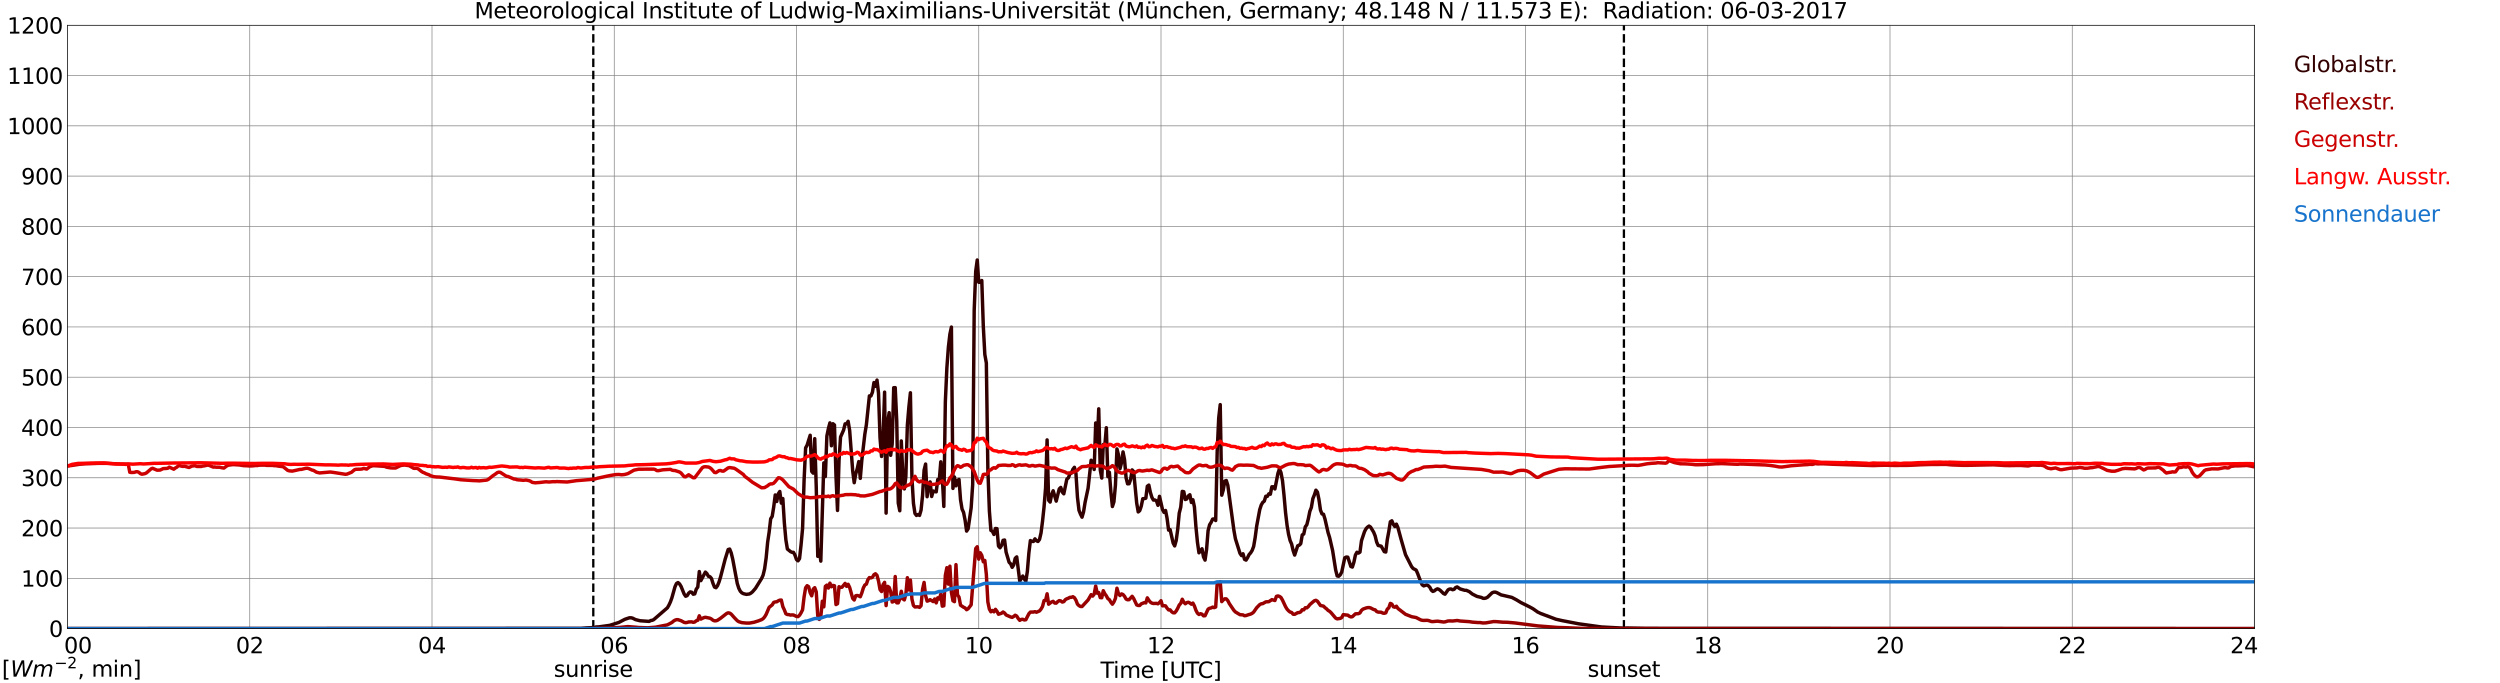 <?xml version="1.0" encoding="utf-8" standalone="no"?>
<!DOCTYPE svg PUBLIC "-//W3C//DTD SVG 1.1//EN"
  "http://www.w3.org/Graphics/SVG/1.1/DTD/svg11.dtd">
<svg xmlns:xlink="http://www.w3.org/1999/xlink" width="1085.4pt" height="296.64pt" viewBox="0 0 1085.4 296.64" xmlns="http://www.w3.org/2000/svg" version="1.1">
 <defs>
  <style type="text/css">*{stroke-linejoin: round; stroke-linecap: butt}</style>
 </defs>
 <g id="figure_1">
  <g id="patch_1">
   <path d="M 0 296.64 
L 1085.4 296.64 
L 1085.4 0 
L 0 0 
z
" style="fill: #ffffff"/>
  </g>
  <g id="axes_1">
   <g id="patch_2">
    <path d="M 29.306 272.909 
L 978.814 272.909 
L 978.814 10.976 
L 29.306 10.976 
z
" style="fill: #ffffff"/>
   </g>
   <g id="patch_3">
    <path d="M 978.814 272.909 
L 978.814 272.909 
L 978.814 10.976 
L 978.814 10.976 
z
" clip-path="url(#p9405d6e77a)" style="fill: #d3d3d3; opacity: 0.25; stroke: #d3d3d3; stroke-linejoin: miter"/>
   </g>
   <g id="matplotlib.axis_1">
    <g id="xtick_1">
     <g id="line2d_1">
      <path d="M 29.306 272.909 
L 29.306 10.976 
" clip-path="url(#p9405d6e77a)" style="fill: none; stroke: #808080; stroke-width: 0.3; stroke-linecap: square"/>
     </g>
     <g id="line2d_2"/>
     <g id="text_1">
      <!--    00 -->
      <g transform="translate(18.733 283.627) scale(0.095 -0.095)">
       <defs>
        <path id="DejaVuSans-20" transform="scale(0.016)"/>
        <path id="DejaVuSans-30" d="M 2034 4250 
Q 1547 4250 1301 3770 
Q 1056 3291 1056 2328 
Q 1056 1369 1301 889 
Q 1547 409 2034 409 
Q 2525 409 2770 889 
Q 3016 1369 3016 2328 
Q 3016 3291 2770 3770 
Q 2525 4250 2034 4250 
z
M 2034 4750 
Q 2819 4750 3233 4129 
Q 3647 3509 3647 2328 
Q 3647 1150 3233 529 
Q 2819 -91 2034 -91 
Q 1250 -91 836 529 
Q 422 1150 422 2328 
Q 422 3509 836 4129 
Q 1250 4750 2034 4750 
z
" transform="scale(0.016)"/>
       </defs>
       <use xlink:href="#DejaVuSans-20"/>
       <use xlink:href="#DejaVuSans-20" transform="translate(31.787 0)"/>
       <use xlink:href="#DejaVuSans-20" transform="translate(63.574 0)"/>
       <use xlink:href="#DejaVuSans-30" transform="translate(95.361 0)"/>
       <use xlink:href="#DejaVuSans-30" transform="translate(158.984 0)"/>
      </g>
     </g>
    </g>
    <g id="xtick_2">
     <g id="line2d_3">
      <path d="M 108.431 272.909 
L 108.431 10.976 
" clip-path="url(#p9405d6e77a)" style="fill: none; stroke: #808080; stroke-width: 0.3; stroke-linecap: square"/>
     </g>
     <g id="line2d_4"/>
     <g id="text_2">
      <!-- 02 -->
      <g transform="translate(102.387 283.627) scale(0.095 -0.095)">
       <defs>
        <path id="DejaVuSans-32" d="M 1228 531 
L 3431 531 
L 3431 0 
L 469 0 
L 469 531 
Q 828 903 1448 1529 
Q 2069 2156 2228 2338 
Q 2531 2678 2651 2914 
Q 2772 3150 2772 3378 
Q 2772 3750 2511 3984 
Q 2250 4219 1831 4219 
Q 1534 4219 1204 4116 
Q 875 4013 500 3803 
L 500 4441 
Q 881 4594 1212 4672 
Q 1544 4750 1819 4750 
Q 2544 4750 2975 4387 
Q 3406 4025 3406 3419 
Q 3406 3131 3298 2873 
Q 3191 2616 2906 2266 
Q 2828 2175 2409 1742 
Q 1991 1309 1228 531 
z
" transform="scale(0.016)"/>
       </defs>
       <use xlink:href="#DejaVuSans-30"/>
       <use xlink:href="#DejaVuSans-32" transform="translate(63.623 0)"/>
      </g>
     </g>
    </g>
    <g id="xtick_3">
     <g id="line2d_5">
      <path d="M 187.557 272.909 
L 187.557 10.976 
" clip-path="url(#p9405d6e77a)" style="fill: none; stroke: #808080; stroke-width: 0.3; stroke-linecap: square"/>
     </g>
     <g id="line2d_6"/>
     <g id="text_3">
      <!-- 04 -->
      <g transform="translate(181.513 283.627) scale(0.095 -0.095)">
       <defs>
        <path id="DejaVuSans-34" d="M 2419 4116 
L 825 1625 
L 2419 1625 
L 2419 4116 
z
M 2253 4666 
L 3047 4666 
L 3047 1625 
L 3713 1625 
L 3713 1100 
L 3047 1100 
L 3047 0 
L 2419 0 
L 2419 1100 
L 313 1100 
L 313 1709 
L 2253 4666 
z
" transform="scale(0.016)"/>
       </defs>
       <use xlink:href="#DejaVuSans-30"/>
       <use xlink:href="#DejaVuSans-34" transform="translate(63.623 0)"/>
      </g>
     </g>
    </g>
    <g id="xtick_4">
     <g id="line2d_7">
      <path d="M 266.683 272.909 
L 266.683 10.976 
" clip-path="url(#p9405d6e77a)" style="fill: none; stroke: #808080; stroke-width: 0.3; stroke-linecap: square"/>
     </g>
     <g id="line2d_8"/>
     <g id="text_4">
      <!-- 06 -->
      <g transform="translate(260.638 283.627) scale(0.095 -0.095)">
       <defs>
        <path id="DejaVuSans-36" d="M 2113 2584 
Q 1688 2584 1439 2293 
Q 1191 2003 1191 1497 
Q 1191 994 1439 701 
Q 1688 409 2113 409 
Q 2538 409 2786 701 
Q 3034 994 3034 1497 
Q 3034 2003 2786 2293 
Q 2538 2584 2113 2584 
z
M 3366 4563 
L 3366 3988 
Q 3128 4100 2886 4159 
Q 2644 4219 2406 4219 
Q 1781 4219 1451 3797 
Q 1122 3375 1075 2522 
Q 1259 2794 1537 2939 
Q 1816 3084 2150 3084 
Q 2853 3084 3261 2657 
Q 3669 2231 3669 1497 
Q 3669 778 3244 343 
Q 2819 -91 2113 -91 
Q 1303 -91 875 529 
Q 447 1150 447 2328 
Q 447 3434 972 4092 
Q 1497 4750 2381 4750 
Q 2619 4750 2861 4703 
Q 3103 4656 3366 4563 
z
" transform="scale(0.016)"/>
       </defs>
       <use xlink:href="#DejaVuSans-30"/>
       <use xlink:href="#DejaVuSans-36" transform="translate(63.623 0)"/>
      </g>
     </g>
    </g>
    <g id="xtick_5">
     <g id="line2d_9">
      <path d="M 345.808 272.909 
L 345.808 10.976 
" clip-path="url(#p9405d6e77a)" style="fill: none; stroke: #808080; stroke-width: 0.3; stroke-linecap: square"/>
     </g>
     <g id="line2d_10"/>
     <g id="text_5">
      <!-- 08 -->
      <g transform="translate(339.764 283.627) scale(0.095 -0.095)">
       <defs>
        <path id="DejaVuSans-38" d="M 2034 2216 
Q 1584 2216 1326 1975 
Q 1069 1734 1069 1313 
Q 1069 891 1326 650 
Q 1584 409 2034 409 
Q 2484 409 2743 651 
Q 3003 894 3003 1313 
Q 3003 1734 2745 1975 
Q 2488 2216 2034 2216 
z
M 1403 2484 
Q 997 2584 770 2862 
Q 544 3141 544 3541 
Q 544 4100 942 4425 
Q 1341 4750 2034 4750 
Q 2731 4750 3128 4425 
Q 3525 4100 3525 3541 
Q 3525 3141 3298 2862 
Q 3072 2584 2669 2484 
Q 3125 2378 3379 2068 
Q 3634 1759 3634 1313 
Q 3634 634 3220 271 
Q 2806 -91 2034 -91 
Q 1263 -91 848 271 
Q 434 634 434 1313 
Q 434 1759 690 2068 
Q 947 2378 1403 2484 
z
M 1172 3481 
Q 1172 3119 1398 2916 
Q 1625 2713 2034 2713 
Q 2441 2713 2670 2916 
Q 2900 3119 2900 3481 
Q 2900 3844 2670 4047 
Q 2441 4250 2034 4250 
Q 1625 4250 1398 4047 
Q 1172 3844 1172 3481 
z
" transform="scale(0.016)"/>
       </defs>
       <use xlink:href="#DejaVuSans-30"/>
       <use xlink:href="#DejaVuSans-38" transform="translate(63.623 0)"/>
      </g>
     </g>
    </g>
    <g id="xtick_6">
     <g id="line2d_11">
      <path d="M 424.934 272.909 
L 424.934 10.976 
" clip-path="url(#p9405d6e77a)" style="fill: none; stroke: #808080; stroke-width: 0.3; stroke-linecap: square"/>
     </g>
     <g id="line2d_12"/>
     <g id="text_6">
      <!-- 10 -->
      <g transform="translate(418.89 283.627) scale(0.095 -0.095)">
       <defs>
        <path id="DejaVuSans-31" d="M 794 531 
L 1825 531 
L 1825 4091 
L 703 3866 
L 703 4441 
L 1819 4666 
L 2450 4666 
L 2450 531 
L 3481 531 
L 3481 0 
L 794 0 
L 794 531 
z
" transform="scale(0.016)"/>
       </defs>
       <use xlink:href="#DejaVuSans-31"/>
       <use xlink:href="#DejaVuSans-30" transform="translate(63.623 0)"/>
      </g>
     </g>
    </g>
    <g id="xtick_7">
     <g id="line2d_13">
      <path d="M 504.06 272.909 
L 504.06 10.976 
" clip-path="url(#p9405d6e77a)" style="fill: none; stroke: #808080; stroke-width: 0.3; stroke-linecap: square"/>
     </g>
     <g id="line2d_14"/>
     <g id="text_7">
      <!-- 12 -->
      <g transform="translate(498.015 283.627) scale(0.095 -0.095)">
       <use xlink:href="#DejaVuSans-31"/>
       <use xlink:href="#DejaVuSans-32" transform="translate(63.623 0)"/>
      </g>
     </g>
    </g>
    <g id="xtick_8">
     <g id="line2d_15">
      <path d="M 583.185 272.909 
L 583.185 10.976 
" clip-path="url(#p9405d6e77a)" style="fill: none; stroke: #808080; stroke-width: 0.3; stroke-linecap: square"/>
     </g>
     <g id="line2d_16"/>
     <g id="text_8">
      <!-- 14 -->
      <g transform="translate(577.141 283.627) scale(0.095 -0.095)">
       <use xlink:href="#DejaVuSans-31"/>
       <use xlink:href="#DejaVuSans-34" transform="translate(63.623 0)"/>
      </g>
     </g>
    </g>
    <g id="xtick_9">
     <g id="line2d_17">
      <path d="M 662.311 272.909 
L 662.311 10.976 
" clip-path="url(#p9405d6e77a)" style="fill: none; stroke: #808080; stroke-width: 0.3; stroke-linecap: square"/>
     </g>
     <g id="line2d_18"/>
     <g id="text_9">
      <!-- 16 -->
      <g transform="translate(656.267 283.627) scale(0.095 -0.095)">
       <use xlink:href="#DejaVuSans-31"/>
       <use xlink:href="#DejaVuSans-36" transform="translate(63.623 0)"/>
      </g>
     </g>
    </g>
    <g id="xtick_10">
     <g id="line2d_19">
      <path d="M 741.437 272.909 
L 741.437 10.976 
" clip-path="url(#p9405d6e77a)" style="fill: none; stroke: #808080; stroke-width: 0.3; stroke-linecap: square"/>
     </g>
     <g id="line2d_20"/>
     <g id="text_10">
      <!-- 18 -->
      <g transform="translate(735.392 283.627) scale(0.095 -0.095)">
       <use xlink:href="#DejaVuSans-31"/>
       <use xlink:href="#DejaVuSans-38" transform="translate(63.623 0)"/>
      </g>
     </g>
    </g>
    <g id="xtick_11">
     <g id="line2d_21">
      <path d="M 820.562 272.909 
L 820.562 10.976 
" clip-path="url(#p9405d6e77a)" style="fill: none; stroke: #808080; stroke-width: 0.3; stroke-linecap: square"/>
     </g>
     <g id="line2d_22"/>
     <g id="text_11">
      <!-- 20 -->
      <g transform="translate(814.518 283.627) scale(0.095 -0.095)">
       <use xlink:href="#DejaVuSans-32"/>
       <use xlink:href="#DejaVuSans-30" transform="translate(63.623 0)"/>
      </g>
     </g>
    </g>
    <g id="xtick_12">
     <g id="line2d_23">
      <path d="M 899.688 272.909 
L 899.688 10.976 
" clip-path="url(#p9405d6e77a)" style="fill: none; stroke: #808080; stroke-width: 0.3; stroke-linecap: square"/>
     </g>
     <g id="line2d_24"/>
     <g id="text_12">
      <!-- 22 -->
      <g transform="translate(893.644 283.627) scale(0.095 -0.095)">
       <use xlink:href="#DejaVuSans-32"/>
       <use xlink:href="#DejaVuSans-32" transform="translate(63.623 0)"/>
      </g>
     </g>
    </g>
    <g id="xtick_13">
     <g id="line2d_25">
      <path d="M 978.814 272.909 
L 978.814 10.976 
" clip-path="url(#p9405d6e77a)" style="fill: none; stroke: #808080; stroke-width: 0.3; stroke-linecap: square"/>
     </g>
     <g id="line2d_26"/>
     <g id="text_13">
      <!-- 24    -->
      <g transform="translate(968.241 283.627) scale(0.095 -0.095)">
       <use xlink:href="#DejaVuSans-32"/>
       <use xlink:href="#DejaVuSans-34" transform="translate(63.623 0)"/>
       <use xlink:href="#DejaVuSans-20" transform="translate(127.246 0)"/>
       <use xlink:href="#DejaVuSans-20" transform="translate(159.033 0)"/>
       <use xlink:href="#DejaVuSans-20" transform="translate(190.82 0)"/>
      </g>
     </g>
    </g>
    <g id="text_14">
     <!-- Time [UTC] -->
     <g transform="translate(477.806 294.322) scale(0.095 -0.095)">
      <defs>
       <path id="DejaVuSans-54" d="M -19 4666 
L 3928 4666 
L 3928 4134 
L 2272 4134 
L 2272 0 
L 1638 0 
L 1638 4134 
L -19 4134 
L -19 4666 
z
" transform="scale(0.016)"/>
       <path id="DejaVuSans-69" d="M 603 3500 
L 1178 3500 
L 1178 0 
L 603 0 
L 603 3500 
z
M 603 4863 
L 1178 4863 
L 1178 4134 
L 603 4134 
L 603 4863 
z
" transform="scale(0.016)"/>
       <path id="DejaVuSans-6d" d="M 3328 2828 
Q 3544 3216 3844 3400 
Q 4144 3584 4550 3584 
Q 5097 3584 5394 3201 
Q 5691 2819 5691 2113 
L 5691 0 
L 5113 0 
L 5113 2094 
Q 5113 2597 4934 2840 
Q 4756 3084 4391 3084 
Q 3944 3084 3684 2787 
Q 3425 2491 3425 1978 
L 3425 0 
L 2847 0 
L 2847 2094 
Q 2847 2600 2669 2842 
Q 2491 3084 2119 3084 
Q 1678 3084 1418 2786 
Q 1159 2488 1159 1978 
L 1159 0 
L 581 0 
L 581 3500 
L 1159 3500 
L 1159 2956 
Q 1356 3278 1631 3431 
Q 1906 3584 2284 3584 
Q 2666 3584 2933 3390 
Q 3200 3197 3328 2828 
z
" transform="scale(0.016)"/>
       <path id="DejaVuSans-65" d="M 3597 1894 
L 3597 1613 
L 953 1613 
Q 991 1019 1311 708 
Q 1631 397 2203 397 
Q 2534 397 2845 478 
Q 3156 559 3463 722 
L 3463 178 
Q 3153 47 2828 -22 
Q 2503 -91 2169 -91 
Q 1331 -91 842 396 
Q 353 884 353 1716 
Q 353 2575 817 3079 
Q 1281 3584 2069 3584 
Q 2775 3584 3186 3129 
Q 3597 2675 3597 1894 
z
M 3022 2063 
Q 3016 2534 2758 2815 
Q 2500 3097 2075 3097 
Q 1594 3097 1305 2825 
Q 1016 2553 972 2059 
L 3022 2063 
z
" transform="scale(0.016)"/>
       <path id="DejaVuSans-5b" d="M 550 4863 
L 1875 4863 
L 1875 4416 
L 1125 4416 
L 1125 -397 
L 1875 -397 
L 1875 -844 
L 550 -844 
L 550 4863 
z
" transform="scale(0.016)"/>
       <path id="DejaVuSans-55" d="M 556 4666 
L 1191 4666 
L 1191 1831 
Q 1191 1081 1462 751 
Q 1734 422 2344 422 
Q 2950 422 3222 751 
Q 3494 1081 3494 1831 
L 3494 4666 
L 4128 4666 
L 4128 1753 
Q 4128 841 3676 375 
Q 3225 -91 2344 -91 
Q 1459 -91 1007 375 
Q 556 841 556 1753 
L 556 4666 
z
" transform="scale(0.016)"/>
       <path id="DejaVuSans-43" d="M 4122 4306 
L 4122 3641 
Q 3803 3938 3442 4084 
Q 3081 4231 2675 4231 
Q 1875 4231 1450 3742 
Q 1025 3253 1025 2328 
Q 1025 1406 1450 917 
Q 1875 428 2675 428 
Q 3081 428 3442 575 
Q 3803 722 4122 1019 
L 4122 359 
Q 3791 134 3420 21 
Q 3050 -91 2638 -91 
Q 1578 -91 968 557 
Q 359 1206 359 2328 
Q 359 3453 968 4101 
Q 1578 4750 2638 4750 
Q 3056 4750 3426 4639 
Q 3797 4528 4122 4306 
z
" transform="scale(0.016)"/>
       <path id="DejaVuSans-5d" d="M 1947 4863 
L 1947 -844 
L 622 -844 
L 622 -397 
L 1369 -397 
L 1369 4416 
L 622 4416 
L 622 4863 
L 1947 4863 
z
" transform="scale(0.016)"/>
      </defs>
      <use xlink:href="#DejaVuSans-54"/>
      <use xlink:href="#DejaVuSans-69" transform="translate(57.959 0)"/>
      <use xlink:href="#DejaVuSans-6d" transform="translate(85.742 0)"/>
      <use xlink:href="#DejaVuSans-65" transform="translate(183.154 0)"/>
      <use xlink:href="#DejaVuSans-20" transform="translate(244.678 0)"/>
      <use xlink:href="#DejaVuSans-5b" transform="translate(276.465 0)"/>
      <use xlink:href="#DejaVuSans-55" transform="translate(315.479 0)"/>
      <use xlink:href="#DejaVuSans-54" transform="translate(388.672 0)"/>
      <use xlink:href="#DejaVuSans-43" transform="translate(443.881 0)"/>
      <use xlink:href="#DejaVuSans-5d" transform="translate(513.705 0)"/>
     </g>
    </g>
   </g>
   <g id="matplotlib.axis_2">
    <g id="ytick_1">
     <g id="line2d_27">
      <path d="M 29.306 272.909 
L 978.814 272.909 
" clip-path="url(#p9405d6e77a)" style="fill: none; stroke: #808080; stroke-width: 0.3; stroke-linecap: square"/>
     </g>
     <g id="line2d_28"/>
     <g id="text_15">
      <!-- 0 -->
      <g transform="translate(21.261 276.518) scale(0.095 -0.095)">
       <use xlink:href="#DejaVuSans-30"/>
      </g>
     </g>
    </g>
    <g id="ytick_2">
     <g id="line2d_29">
      <path d="M 29.306 251.081 
L 978.814 251.081 
" clip-path="url(#p9405d6e77a)" style="fill: none; stroke: #808080; stroke-width: 0.3; stroke-linecap: square"/>
     </g>
     <g id="line2d_30"/>
     <g id="text_16">
      <!-- 100 -->
      <g transform="translate(9.173 254.69) scale(0.095 -0.095)">
       <use xlink:href="#DejaVuSans-31"/>
       <use xlink:href="#DejaVuSans-30" transform="translate(63.623 0)"/>
       <use xlink:href="#DejaVuSans-30" transform="translate(127.246 0)"/>
      </g>
     </g>
    </g>
    <g id="ytick_3">
     <g id="line2d_31">
      <path d="M 29.306 229.253 
L 978.814 229.253 
" clip-path="url(#p9405d6e77a)" style="fill: none; stroke: #808080; stroke-width: 0.3; stroke-linecap: square"/>
     </g>
     <g id="line2d_32"/>
     <g id="text_17">
      <!-- 200 -->
      <g transform="translate(9.173 232.863) scale(0.095 -0.095)">
       <use xlink:href="#DejaVuSans-32"/>
       <use xlink:href="#DejaVuSans-30" transform="translate(63.623 0)"/>
       <use xlink:href="#DejaVuSans-30" transform="translate(127.246 0)"/>
      </g>
     </g>
    </g>
    <g id="ytick_4">
     <g id="line2d_33">
      <path d="M 29.306 207.426 
L 978.814 207.426 
" clip-path="url(#p9405d6e77a)" style="fill: none; stroke: #808080; stroke-width: 0.3; stroke-linecap: square"/>
     </g>
     <g id="line2d_34"/>
     <g id="text_18">
      <!-- 300 -->
      <g transform="translate(9.173 211.035) scale(0.095 -0.095)">
       <defs>
        <path id="DejaVuSans-33" d="M 2597 2516 
Q 3050 2419 3304 2112 
Q 3559 1806 3559 1356 
Q 3559 666 3084 287 
Q 2609 -91 1734 -91 
Q 1441 -91 1130 -33 
Q 819 25 488 141 
L 488 750 
Q 750 597 1062 519 
Q 1375 441 1716 441 
Q 2309 441 2620 675 
Q 2931 909 2931 1356 
Q 2931 1769 2642 2001 
Q 2353 2234 1838 2234 
L 1294 2234 
L 1294 2753 
L 1863 2753 
Q 2328 2753 2575 2939 
Q 2822 3125 2822 3475 
Q 2822 3834 2567 4026 
Q 2313 4219 1838 4219 
Q 1578 4219 1281 4162 
Q 984 4106 628 3988 
L 628 4550 
Q 988 4650 1302 4700 
Q 1616 4750 1894 4750 
Q 2613 4750 3031 4423 
Q 3450 4097 3450 3541 
Q 3450 3153 3228 2886 
Q 3006 2619 2597 2516 
z
" transform="scale(0.016)"/>
       </defs>
       <use xlink:href="#DejaVuSans-33"/>
       <use xlink:href="#DejaVuSans-30" transform="translate(63.623 0)"/>
       <use xlink:href="#DejaVuSans-30" transform="translate(127.246 0)"/>
      </g>
     </g>
    </g>
    <g id="ytick_5">
     <g id="line2d_35">
      <path d="M 29.306 185.598 
L 978.814 185.598 
" clip-path="url(#p9405d6e77a)" style="fill: none; stroke: #808080; stroke-width: 0.3; stroke-linecap: square"/>
     </g>
     <g id="line2d_36"/>
     <g id="text_19">
      <!-- 400 -->
      <g transform="translate(9.173 189.207) scale(0.095 -0.095)">
       <use xlink:href="#DejaVuSans-34"/>
       <use xlink:href="#DejaVuSans-30" transform="translate(63.623 0)"/>
       <use xlink:href="#DejaVuSans-30" transform="translate(127.246 0)"/>
      </g>
     </g>
    </g>
    <g id="ytick_6">
     <g id="line2d_37">
      <path d="M 29.306 163.77 
L 978.814 163.77 
" clip-path="url(#p9405d6e77a)" style="fill: none; stroke: #808080; stroke-width: 0.3; stroke-linecap: square"/>
     </g>
     <g id="line2d_38"/>
     <g id="text_20">
      <!-- 500 -->
      <g transform="translate(9.173 167.379) scale(0.095 -0.095)">
       <defs>
        <path id="DejaVuSans-35" d="M 691 4666 
L 3169 4666 
L 3169 4134 
L 1269 4134 
L 1269 2991 
Q 1406 3038 1543 3061 
Q 1681 3084 1819 3084 
Q 2600 3084 3056 2656 
Q 3513 2228 3513 1497 
Q 3513 744 3044 326 
Q 2575 -91 1722 -91 
Q 1428 -91 1123 -41 
Q 819 9 494 109 
L 494 744 
Q 775 591 1075 516 
Q 1375 441 1709 441 
Q 2250 441 2565 725 
Q 2881 1009 2881 1497 
Q 2881 1984 2565 2268 
Q 2250 2553 1709 2553 
Q 1456 2553 1204 2497 
Q 953 2441 691 2322 
L 691 4666 
z
" transform="scale(0.016)"/>
       </defs>
       <use xlink:href="#DejaVuSans-35"/>
       <use xlink:href="#DejaVuSans-30" transform="translate(63.623 0)"/>
       <use xlink:href="#DejaVuSans-30" transform="translate(127.246 0)"/>
      </g>
     </g>
    </g>
    <g id="ytick_7">
     <g id="line2d_39">
      <path d="M 29.306 141.942 
L 978.814 141.942 
" clip-path="url(#p9405d6e77a)" style="fill: none; stroke: #808080; stroke-width: 0.3; stroke-linecap: square"/>
     </g>
     <g id="line2d_40"/>
     <g id="text_21">
      <!-- 600 -->
      <g transform="translate(9.173 145.551) scale(0.095 -0.095)">
       <use xlink:href="#DejaVuSans-36"/>
       <use xlink:href="#DejaVuSans-30" transform="translate(63.623 0)"/>
       <use xlink:href="#DejaVuSans-30" transform="translate(127.246 0)"/>
      </g>
     </g>
    </g>
    <g id="ytick_8">
     <g id="line2d_41">
      <path d="M 29.306 120.114 
L 978.814 120.114 
" clip-path="url(#p9405d6e77a)" style="fill: none; stroke: #808080; stroke-width: 0.3; stroke-linecap: square"/>
     </g>
     <g id="line2d_42"/>
     <g id="text_22">
      <!-- 700 -->
      <g transform="translate(9.173 123.724) scale(0.095 -0.095)">
       <defs>
        <path id="DejaVuSans-37" d="M 525 4666 
L 3525 4666 
L 3525 4397 
L 1831 0 
L 1172 0 
L 2766 4134 
L 525 4134 
L 525 4666 
z
" transform="scale(0.016)"/>
       </defs>
       <use xlink:href="#DejaVuSans-37"/>
       <use xlink:href="#DejaVuSans-30" transform="translate(63.623 0)"/>
       <use xlink:href="#DejaVuSans-30" transform="translate(127.246 0)"/>
      </g>
     </g>
    </g>
    <g id="ytick_9">
     <g id="line2d_43">
      <path d="M 29.306 98.287 
L 978.814 98.287 
" clip-path="url(#p9405d6e77a)" style="fill: none; stroke: #808080; stroke-width: 0.3; stroke-linecap: square"/>
     </g>
     <g id="line2d_44"/>
     <g id="text_23">
      <!-- 800 -->
      <g transform="translate(9.173 101.896) scale(0.095 -0.095)">
       <use xlink:href="#DejaVuSans-38"/>
       <use xlink:href="#DejaVuSans-30" transform="translate(63.623 0)"/>
       <use xlink:href="#DejaVuSans-30" transform="translate(127.246 0)"/>
      </g>
     </g>
    </g>
    <g id="ytick_10">
     <g id="line2d_45">
      <path d="M 29.306 76.459 
L 978.814 76.459 
" clip-path="url(#p9405d6e77a)" style="fill: none; stroke: #808080; stroke-width: 0.3; stroke-linecap: square"/>
     </g>
     <g id="line2d_46"/>
     <g id="text_24">
      <!-- 900 -->
      <g transform="translate(9.173 80.068) scale(0.095 -0.095)">
       <defs>
        <path id="DejaVuSans-39" d="M 703 97 
L 703 672 
Q 941 559 1184 500 
Q 1428 441 1663 441 
Q 2288 441 2617 861 
Q 2947 1281 2994 2138 
Q 2813 1869 2534 1725 
Q 2256 1581 1919 1581 
Q 1219 1581 811 2004 
Q 403 2428 403 3163 
Q 403 3881 828 4315 
Q 1253 4750 1959 4750 
Q 2769 4750 3195 4129 
Q 3622 3509 3622 2328 
Q 3622 1225 3098 567 
Q 2575 -91 1691 -91 
Q 1453 -91 1209 -44 
Q 966 3 703 97 
z
M 1959 2075 
Q 2384 2075 2632 2365 
Q 2881 2656 2881 3163 
Q 2881 3666 2632 3958 
Q 2384 4250 1959 4250 
Q 1534 4250 1286 3958 
Q 1038 3666 1038 3163 
Q 1038 2656 1286 2365 
Q 1534 2075 1959 2075 
z
" transform="scale(0.016)"/>
       </defs>
       <use xlink:href="#DejaVuSans-39"/>
       <use xlink:href="#DejaVuSans-30" transform="translate(63.623 0)"/>
       <use xlink:href="#DejaVuSans-30" transform="translate(127.246 0)"/>
      </g>
     </g>
    </g>
    <g id="ytick_11">
     <g id="line2d_47">
      <path d="M 29.306 54.631 
L 978.814 54.631 
" clip-path="url(#p9405d6e77a)" style="fill: none; stroke: #808080; stroke-width: 0.3; stroke-linecap: square"/>
     </g>
     <g id="line2d_48"/>
     <g id="text_25">
      <!-- 1000 -->
      <g transform="translate(3.128 58.24) scale(0.095 -0.095)">
       <use xlink:href="#DejaVuSans-31"/>
       <use xlink:href="#DejaVuSans-30" transform="translate(63.623 0)"/>
       <use xlink:href="#DejaVuSans-30" transform="translate(127.246 0)"/>
       <use xlink:href="#DejaVuSans-30" transform="translate(190.869 0)"/>
      </g>
     </g>
    </g>
    <g id="ytick_12">
     <g id="line2d_49">
      <path d="M 29.306 32.803 
L 978.814 32.803 
" clip-path="url(#p9405d6e77a)" style="fill: none; stroke: #808080; stroke-width: 0.3; stroke-linecap: square"/>
     </g>
     <g id="line2d_50"/>
     <g id="text_26">
      <!-- 1100 -->
      <g transform="translate(3.128 36.413) scale(0.095 -0.095)">
       <use xlink:href="#DejaVuSans-31"/>
       <use xlink:href="#DejaVuSans-31" transform="translate(63.623 0)"/>
       <use xlink:href="#DejaVuSans-30" transform="translate(127.246 0)"/>
       <use xlink:href="#DejaVuSans-30" transform="translate(190.869 0)"/>
      </g>
     </g>
    </g>
    <g id="ytick_13">
     <g id="line2d_51">
      <path d="M 29.306 10.976 
L 978.814 10.976 
" clip-path="url(#p9405d6e77a)" style="fill: none; stroke: #808080; stroke-width: 0.3; stroke-linecap: square"/>
     </g>
     <g id="line2d_52"/>
     <g id="text_27">
      <!-- 1200 -->
      <g transform="translate(3.128 14.585) scale(0.095 -0.095)">
       <use xlink:href="#DejaVuSans-31"/>
       <use xlink:href="#DejaVuSans-32" transform="translate(63.623 0)"/>
       <use xlink:href="#DejaVuSans-30" transform="translate(127.246 0)"/>
       <use xlink:href="#DejaVuSans-30" transform="translate(190.869 0)"/>
      </g>
     </g>
    </g>
   </g>
   <g id="line2d_53">
    <path d="M 257.583 272.909 
L 257.583 10.976 
" clip-path="url(#p9405d6e77a)" style="fill: none; stroke-dasharray: 3.7,1.6; stroke-dashoffset: 0; stroke: #000000"/>
   </g>
   <g id="line2d_54">
    <path d="M 705.039 272.909 
L 705.039 10.976 
" clip-path="url(#p9405d6e77a)" style="fill: none; stroke-dasharray: 3.7,1.6; stroke-dashoffset: 0; stroke: #000000"/>
   </g>
   <g id="line2d_55">
    <path d="M 29.306 272.909 
L 252.176 272.826 
L 254.814 272.592 
L 256.792 272.516 
L 257.451 272.381 
L 258.111 272.418 
L 258.77 272.206 
L 260.089 272.147 
L 264.705 271.507 
L 268.661 270.25 
L 271.298 268.875 
L 273.277 268.216 
L 273.936 268.216 
L 274.595 268.351 
L 275.914 269.01 
L 277.892 269.512 
L 281.849 269.785 
L 282.508 269.416 
L 283.167 269.32 
L 283.827 269.01 
L 289.761 263.876 
L 290.42 262.715 
L 291.08 261.301 
L 291.739 259.441 
L 293.058 254.735 
L 293.717 253.303 
L 294.377 252.934 
L 295.036 253.515 
L 295.696 254.6 
L 297.014 257.874 
L 297.674 258.86 
L 298.333 258.609 
L 298.992 257.525 
L 299.652 256.983 
L 300.311 257.119 
L 300.971 257.99 
L 301.63 257.835 
L 302.289 255.8 
L 302.949 254.87 
L 303.608 248.15 
L 304.267 252.1 
L 306.246 248.383 
L 306.905 249.023 
L 307.564 250.204 
L 308.224 250.378 
L 308.883 251.133 
L 309.543 253.244 
L 310.202 254.87 
L 310.861 255.161 
L 311.521 254.27 
L 312.18 252.644 
L 312.839 250.494 
L 314.818 242.824 
L 316.136 238.582 
L 316.796 238.388 
L 317.455 240.036 
L 318.114 242.747 
L 320.093 253.323 
L 320.752 255.394 
L 321.411 256.691 
L 322.071 257.37 
L 322.73 257.739 
L 324.049 258.048 
L 325.368 257.874 
L 326.027 257.505 
L 326.686 256.964 
L 328.005 255.433 
L 330.643 251.173 
L 331.302 249.739 
L 331.961 246.969 
L 332.621 242.302 
L 333.28 235.387 
L 333.94 230.971 
L 334.599 225.237 
L 335.258 224.191 
L 335.918 220.086 
L 336.577 214.895 
L 337.236 217.724 
L 337.896 214.41 
L 338.555 213.384 
L 339.215 218.44 
L 339.874 216.464 
L 340.533 227.001 
L 341.193 234.381 
L 341.852 238.369 
L 343.171 239.453 
L 343.83 239.783 
L 344.49 239.803 
L 345.149 241.042 
L 345.808 242.941 
L 346.468 243.483 
L 347.127 242.533 
L 347.787 236.531 
L 348.446 229.461 
L 349.105 208.368 
L 349.765 194.462 
L 350.424 193.242 
L 351.743 188.981 
L 352.402 204.669 
L 353.062 205.424 
L 353.721 190.452 
L 354.38 211.409 
L 355.04 241.547 
L 355.699 238.816 
L 356.359 243.618 
L 357.677 200.951 
L 358.337 206.878 
L 358.996 189.311 
L 359.655 186.095 
L 360.315 183.596 
L 360.974 193.532 
L 361.634 183.965 
L 362.293 184.526 
L 362.952 206.742 
L 363.612 221.616 
L 364.271 199.943 
L 364.93 189.736 
L 366.249 186.735 
L 366.909 184.024 
L 367.568 184.004 
L 368.227 182.919 
L 368.887 186.89 
L 370.206 204.457 
L 370.865 209.569 
L 371.524 205.754 
L 372.184 203.488 
L 372.843 200.408 
L 373.502 207.69 
L 374.162 199.827 
L 375.481 188.477 
L 376.14 184.45 
L 377.459 171.879 
L 378.118 171.918 
L 378.777 170.29 
L 379.437 166.088 
L 380.096 167.734 
L 380.756 165.023 
L 381.415 170.659 
L 382.074 190.182 
L 382.734 198.181 
L 383.393 190.142 
L 384.053 170.253 
L 384.712 222.779 
L 385.371 183.577 
L 386.031 179.161 
L 386.69 197.677 
L 387.349 192.797 
L 388.009 168.334 
L 388.668 168.297 
L 389.328 182.765 
L 389.987 218.401 
L 390.646 221.751 
L 391.306 191.441 
L 391.965 206.063 
L 392.624 212.263 
L 393.284 206.858 
L 393.943 184.526 
L 394.603 176.683 
L 395.262 170.524 
L 395.921 207.517 
L 396.581 218.518 
L 397.24 222.914 
L 397.899 223.785 
L 398.559 223.399 
L 399.218 223.766 
L 399.878 221.5 
L 400.537 215.148 
L 401.196 204.147 
L 401.856 201.473 
L 402.515 215.65 
L 403.175 210.422 
L 403.834 209.239 
L 404.493 215.554 
L 405.153 213.173 
L 405.812 213.424 
L 406.471 213.539 
L 407.131 208.194 
L 407.79 208.6 
L 408.45 200.506 
L 409.109 207.168 
L 409.768 219.874 
L 410.428 174.474 
L 411.087 159.813 
L 411.746 150.75 
L 412.406 145.075 
L 413.065 141.995 
L 413.725 212.049 
L 414.384 207.109 
L 415.043 210.925 
L 415.703 208.6 
L 416.362 208.155 
L 417.022 216.969 
L 417.681 221.015 
L 418.34 222.469 
L 419 225.82 
L 419.659 230.583 
L 420.318 229.596 
L 421.637 220.455 
L 422.297 210.364 
L 422.956 134.75 
L 423.615 117.783 
L 424.275 112.885 
L 424.934 122.548 
L 425.593 122.588 
L 426.253 121.793 
L 426.912 141.685 
L 427.572 153.906 
L 428.231 157.606 
L 428.89 203.643 
L 429.55 221.886 
L 430.209 230.273 
L 430.869 230.661 
L 431.528 232.036 
L 432.187 229.441 
L 432.847 229.537 
L 433.506 237.072 
L 434.165 237.827 
L 434.825 236.821 
L 435.484 234.592 
L 436.144 234.457 
L 436.803 239.707 
L 438.122 244.142 
L 438.781 244.779 
L 439.44 246.309 
L 440.1 245.264 
L 440.759 242.398 
L 441.419 241.778 
L 442.737 252.314 
L 444.056 250.088 
L 444.716 251.365 
L 445.375 252.334 
L 446.034 248.093 
L 446.694 240.073 
L 447.353 234.691 
L 448.012 235.038 
L 448.672 235.077 
L 449.331 233.953 
L 449.991 234.787 
L 450.65 235.077 
L 451.309 234.206 
L 451.969 231.397 
L 452.628 226.245 
L 453.287 220.046 
L 453.947 211.874 
L 454.606 190.996 
L 455.266 217.2 
L 455.925 217.975 
L 456.584 214.664 
L 457.244 213.075 
L 458.563 217.569 
L 459.881 212.263 
L 460.541 211.623 
L 461.2 213.636 
L 461.859 214.393 
L 463.178 208.019 
L 463.838 207.478 
L 464.497 205.734 
L 465.156 205.387 
L 465.816 203.739 
L 466.475 202.888 
L 467.134 205.559 
L 467.794 215.96 
L 468.453 221.559 
L 469.113 223.224 
L 469.772 224.541 
L 470.431 222.255 
L 471.091 218.149 
L 472.409 211.953 
L 473.728 199.827 
L 474.388 200.853 
L 475.047 203.837 
L 475.706 183.635 
L 476.366 192.72 
L 477.025 177.495 
L 477.685 204.029 
L 478.344 207.554 
L 479.003 192.991 
L 479.663 193.532 
L 480.322 185.707 
L 480.981 206.934 
L 481.641 205.057 
L 482.3 213.579 
L 482.96 219.911 
L 483.619 217.879 
L 484.278 210.634 
L 484.938 194.907 
L 485.597 197.522 
L 486.256 203.488 
L 486.916 200.912 
L 487.575 196.206 
L 488.235 199.594 
L 488.894 207.439 
L 489.553 210.054 
L 490.213 210.014 
L 490.872 208.174 
L 491.532 204.012 
L 492.191 204.767 
L 493.51 218.44 
L 494.169 222.255 
L 494.828 221.694 
L 495.488 219.756 
L 496.147 216.523 
L 496.807 216.484 
L 497.466 216.29 
L 498.125 211.099 
L 498.785 210.615 
L 499.444 213.773 
L 500.103 215.923 
L 500.763 217.104 
L 501.422 217.084 
L 502.082 217.451 
L 502.741 219.389 
L 503.4 215.495 
L 504.719 221.249 
L 505.379 222.45 
L 506.038 221.635 
L 506.697 225.045 
L 507.357 230.157 
L 508.016 229.945 
L 509.335 235.773 
L 509.994 237.013 
L 510.654 234.691 
L 511.313 229.81 
L 511.972 222.797 
L 512.632 220.184 
L 513.291 213.345 
L 513.95 213.483 
L 514.61 216.87 
L 515.269 216.619 
L 515.929 215.321 
L 516.588 214.799 
L 517.247 218.149 
L 517.907 216.969 
L 518.566 220.066 
L 519.226 228.725 
L 519.885 235.446 
L 520.544 239.997 
L 521.863 238.253 
L 522.522 241.798 
L 523.182 243.173 
L 523.841 238.582 
L 524.501 230.41 
L 525.16 227.832 
L 525.819 226.787 
L 526.479 225.374 
L 527.138 225.276 
L 527.797 225.994 
L 528.457 195.953 
L 529.116 181.446 
L 529.776 175.675 
L 530.435 214.993 
L 531.094 212.708 
L 531.754 208.892 
L 532.413 208.619 
L 533.073 210.732 
L 535.71 230.216 
L 536.369 233.916 
L 538.348 240.228 
L 539.007 241.197 
L 539.666 240.423 
L 540.326 242.843 
L 540.985 243.173 
L 541.644 242.108 
L 542.304 240.772 
L 542.963 240.036 
L 543.623 238.988 
L 544.282 237.247 
L 544.941 233.392 
L 545.601 228.395 
L 546.919 221.286 
L 547.579 219.254 
L 548.238 218.11 
L 548.898 217.589 
L 549.557 215.458 
L 550.216 215.515 
L 550.876 214.393 
L 551.535 214.565 
L 552.195 211.333 
L 552.854 211.333 
L 553.513 212.28 
L 554.832 205.502 
L 555.491 203.564 
L 556.151 205.193 
L 556.81 208.678 
L 557.47 215.05 
L 558.129 222.506 
L 558.788 228.046 
L 559.448 231.997 
L 560.107 234.671 
L 560.766 236.201 
L 561.426 239.047 
L 562.085 240.984 
L 563.404 236.976 
L 564.063 236.703 
L 564.723 236.066 
L 565.382 232.231 
L 566.042 231.842 
L 566.701 228.725 
L 567.36 227.852 
L 568.02 225.257 
L 568.679 222.004 
L 569.338 220.319 
L 569.998 216.464 
L 570.657 214.838 
L 571.317 212.824 
L 571.976 213.655 
L 572.635 216.89 
L 573.295 221.461 
L 573.954 223.126 
L 574.613 223.262 
L 575.273 225.431 
L 576.592 231.222 
L 577.251 233.315 
L 578.57 239.047 
L 579.889 247.434 
L 580.548 250.049 
L 581.207 250.184 
L 581.867 249.584 
L 582.526 248.344 
L 583.845 242.184 
L 584.504 241.837 
L 585.164 241.913 
L 586.482 245.943 
L 587.142 246.194 
L 587.801 244.103 
L 588.46 241.003 
L 589.12 239.763 
L 589.779 240.132 
L 590.439 239.707 
L 591.098 234.767 
L 592.417 230.816 
L 593.076 229.557 
L 593.736 228.841 
L 594.395 228.395 
L 595.054 228.86 
L 596.373 231.03 
L 597.032 232.656 
L 597.692 235.367 
L 598.351 236.821 
L 599.67 237.131 
L 600.989 239.493 
L 601.648 239.667 
L 602.307 234.263 
L 602.967 230.72 
L 603.626 226.536 
L 604.286 226.11 
L 604.945 227.66 
L 605.604 228.607 
L 606.264 227.562 
L 606.923 229.072 
L 608.242 233.953 
L 610.22 240.809 
L 612.858 246 
L 613.517 246.814 
L 614.836 247.512 
L 615.495 249.023 
L 616.814 252.565 
L 617.473 253.923 
L 618.133 254.368 
L 619.451 253.94 
L 620.111 254.29 
L 620.77 254.969 
L 621.429 256.208 
L 622.089 256.769 
L 622.748 256.518 
L 623.408 255.975 
L 624.067 255.645 
L 624.726 255.879 
L 625.386 256.381 
L 626.705 257.68 
L 627.364 257.97 
L 628.683 256.091 
L 629.342 255.743 
L 630.001 255.724 
L 630.661 256.034 
L 631.32 255.859 
L 631.98 255.084 
L 632.639 254.814 
L 633.958 255.704 
L 635.936 256.285 
L 636.595 256.285 
L 637.914 256.865 
L 639.233 257.911 
L 641.211 258.919 
L 643.189 259.404 
L 643.848 259.751 
L 644.508 259.79 
L 645.167 259.635 
L 645.827 259.286 
L 647.805 257.37 
L 648.464 257.119 
L 649.123 257.06 
L 649.783 257.254 
L 651.761 258.299 
L 653.08 258.59 
L 656.377 259.365 
L 658.355 260.41 
L 660.333 261.611 
L 664.289 263.586 
L 665.608 264.322 
L 667.586 265.717 
L 668.905 266.356 
L 673.521 268.08 
L 675.499 268.836 
L 678.136 269.436 
L 685.389 270.831 
L 695.28 272.206 
L 705.171 272.728 
L 706.49 272.651 
L 715.062 272.806 
L 978.154 272.909 
L 978.154 272.909 
" clip-path="url(#p9405d6e77a)" style="fill: none; stroke: #330000; stroke-width: 1.5; stroke-linecap: square"/>
   </g>
   <g id="line2d_56">
    <path d="M 29.306 272.909 
L 258.111 272.909 
L 258.77 272.76 
L 260.748 272.76 
L 262.067 272.721 
L 268.661 272.431 
L 272.617 272.044 
L 275.914 272.295 
L 277.233 272.431 
L 281.189 272.566 
L 284.486 272.315 
L 286.464 271.927 
L 289.761 271.289 
L 291.739 270.241 
L 292.399 269.661 
L 293.058 269.255 
L 293.717 269.041 
L 294.377 269.041 
L 295.696 269.486 
L 297.014 270.204 
L 297.674 270.34 
L 298.333 270.241 
L 298.992 270.03 
L 300.311 269.99 
L 300.971 270.185 
L 301.63 270.049 
L 302.289 269.506 
L 302.949 269.294 
L 303.608 267.356 
L 304.267 268.79 
L 305.586 268.15 
L 306.246 267.995 
L 308.224 268.404 
L 308.883 268.751 
L 309.543 269.274 
L 310.202 269.545 
L 310.861 269.525 
L 311.521 269.294 
L 312.839 268.421 
L 315.477 266.35 
L 316.136 266.059 
L 316.796 266.195 
L 317.455 266.62 
L 318.774 268.111 
L 320.093 269.486 
L 320.752 269.914 
L 322.071 270.32 
L 324.049 270.514 
L 325.368 270.514 
L 327.346 270.165 
L 329.324 269.545 
L 330.643 269.021 
L 331.302 268.615 
L 331.961 267.86 
L 332.621 266.756 
L 333.94 263.658 
L 335.258 262.63 
L 335.918 261.545 
L 336.577 261.334 
L 337.236 261.275 
L 337.896 260.849 
L 338.555 260.559 
L 339.215 260.519 
L 339.874 263.385 
L 340.533 264.78 
L 341.193 266.465 
L 341.852 266.814 
L 342.512 266.834 
L 343.171 267.046 
L 343.83 266.969 
L 344.49 267.009 
L 345.808 267.629 
L 346.468 267.705 
L 347.127 267.124 
L 347.787 266.059 
L 348.446 264.723 
L 349.105 259.125 
L 349.765 255.193 
L 350.424 254.283 
L 351.083 254.728 
L 351.743 257.324 
L 352.402 258.679 
L 353.062 255.774 
L 353.721 255.154 
L 354.38 256.957 
L 355.04 267.434 
L 355.699 268.925 
L 356.359 267.764 
L 357.018 261.024 
L 357.677 263.464 
L 358.337 254.573 
L 358.996 254.032 
L 359.655 255.309 
L 360.315 253.179 
L 360.974 254.748 
L 361.634 254.167 
L 362.293 254.303 
L 362.952 262.475 
L 363.612 262.089 
L 364.271 254.728 
L 364.93 255.038 
L 365.59 254.923 
L 366.909 253.294 
L 367.568 254.573 
L 368.227 253.683 
L 368.887 255.058 
L 370.206 259.803 
L 370.865 260.5 
L 371.524 258.66 
L 372.184 258.524 
L 372.843 258.719 
L 373.502 259.087 
L 374.162 257.439 
L 374.821 255.272 
L 375.481 253.973 
L 376.14 253.604 
L 376.799 251.688 
L 377.459 250.758 
L 378.118 250.913 
L 378.777 250.642 
L 379.437 249.499 
L 380.096 249.112 
L 380.756 249.808 
L 381.415 252.249 
L 382.074 255.968 
L 382.734 256.82 
L 383.393 253.799 
L 384.053 252.832 
L 384.712 262.92 
L 385.371 254.573 
L 386.031 254.999 
L 386.69 256.878 
L 387.349 261.373 
L 388.009 261.159 
L 388.668 250.313 
L 389.328 261.72 
L 389.987 261.74 
L 390.646 260.094 
L 391.306 256.704 
L 391.965 259.978 
L 392.624 260.463 
L 393.284 258.022 
L 393.943 250.817 
L 394.603 256.123 
L 395.262 251.862 
L 395.921 260.094 
L 396.581 262.883 
L 397.24 263.521 
L 398.559 263.444 
L 399.218 263.695 
L 399.878 262.999 
L 400.537 255.872 
L 401.196 252.869 
L 401.856 258.603 
L 402.515 260.984 
L 403.175 260.79 
L 403.834 260.364 
L 405.153 261.179 
L 405.812 260.054 
L 406.471 261.759 
L 407.131 259.552 
L 407.79 260.094 
L 408.45 257.983 
L 409.109 263.174 
L 409.768 262.999 
L 410.428 249.808 
L 411.087 246.458 
L 411.746 253.604 
L 412.406 245.818 
L 413.065 257.188 
L 413.725 260.829 
L 414.384 261.218 
L 415.043 245.142 
L 415.703 258.254 
L 416.362 259.242 
L 417.022 262.748 
L 418.34 263.639 
L 419 263.949 
L 419.659 264.704 
L 420.318 264.296 
L 421.637 262.593 
L 423.615 238.131 
L 424.275 237.375 
L 424.934 242.76 
L 425.593 239.99 
L 426.253 241.152 
L 426.912 243.902 
L 427.572 243.341 
L 428.231 249.344 
L 428.89 261.353 
L 429.55 264.47 
L 430.209 265.614 
L 430.869 265.051 
L 431.528 265.634 
L 432.187 264.549 
L 432.847 265.4 
L 433.506 266.679 
L 434.825 266.254 
L 435.484 265.71 
L 436.144 266.155 
L 436.803 266.989 
L 438.781 267.86 
L 439.44 268.035 
L 440.1 267.646 
L 440.759 267.105 
L 441.419 267.474 
L 442.078 268.539 
L 442.737 269.331 
L 443.397 268.925 
L 444.056 268.866 
L 444.716 269.176 
L 445.375 269.061 
L 446.694 266.465 
L 447.353 265.749 
L 448.672 265.73 
L 449.331 265.555 
L 449.991 265.808 
L 451.309 265.245 
L 451.969 264.451 
L 452.628 263.289 
L 453.287 260.753 
L 453.947 260.674 
L 454.606 257.808 
L 455.266 262.32 
L 456.584 261.334 
L 457.244 261.08 
L 457.903 261.818 
L 458.563 261.855 
L 459.222 261.198 
L 459.881 260.773 
L 460.541 260.888 
L 461.2 261.39 
L 461.859 261.218 
L 462.519 260.345 
L 463.178 259.958 
L 463.838 259.725 
L 464.497 259.338 
L 465.156 259.338 
L 465.816 259.068 
L 466.475 259.513 
L 467.134 260.578 
L 467.794 262.301 
L 468.453 262.94 
L 469.113 263.309 
L 469.772 263.329 
L 472.409 260.463 
L 473.728 258.177 
L 474.388 258.795 
L 475.047 257.963 
L 475.706 254.419 
L 476.366 257.538 
L 477.025 257.247 
L 477.685 259.454 
L 478.344 259.513 
L 479.003 256.453 
L 479.663 257.789 
L 480.322 258.679 
L 480.981 259.899 
L 481.641 260.345 
L 482.3 261.469 
L 482.96 262.32 
L 483.619 261.334 
L 484.278 259.784 
L 484.938 255.388 
L 485.597 257.769 
L 486.256 258.564 
L 486.916 257.848 
L 487.575 258.118 
L 488.235 258.913 
L 488.894 260.094 
L 489.553 260.404 
L 490.213 260.345 
L 491.532 258.893 
L 492.191 259.843 
L 493.51 262.63 
L 494.169 262.883 
L 494.828 262.864 
L 495.488 262.165 
L 496.807 261.643 
L 497.466 261.759 
L 498.125 259.57 
L 498.785 260.635 
L 499.444 261.43 
L 500.103 261.855 
L 500.763 262.01 
L 502.082 261.953 
L 502.741 262.148 
L 503.4 261.585 
L 504.06 260.81 
L 504.719 263.038 
L 505.379 262.96 
L 506.038 263.058 
L 506.697 264.045 
L 507.357 264.8 
L 508.016 264.78 
L 508.675 265.575 
L 509.335 266.059 
L 509.994 266.059 
L 510.654 265.284 
L 511.313 264.103 
L 511.972 262.689 
L 512.632 261.953 
L 513.291 260.17 
L 513.95 261.449 
L 514.61 262.128 
L 515.269 261.624 
L 515.929 261.469 
L 516.588 261.798 
L 517.247 262.32 
L 517.907 261.838 
L 518.566 263.095 
L 519.226 264.974 
L 519.885 266.214 
L 520.544 266.775 
L 521.204 266.446 
L 521.863 266.66 
L 522.522 267.375 
L 523.182 267.319 
L 524.501 264.47 
L 525.16 264.084 
L 525.819 263.949 
L 526.479 263.58 
L 527.138 263.813 
L 527.797 263.54 
L 528.457 253.142 
L 529.116 253.238 
L 529.776 252.559 
L 530.435 261.198 
L 531.094 260.463 
L 531.754 259.978 
L 532.413 260.015 
L 533.073 260.773 
L 533.732 262.069 
L 535.71 264.994 
L 536.369 265.69 
L 538.348 266.873 
L 539.666 266.969 
L 540.326 267.338 
L 540.985 267.24 
L 542.304 266.795 
L 542.963 266.62 
L 543.623 266.291 
L 544.282 265.749 
L 545.601 263.85 
L 546.919 262.495 
L 547.579 262.148 
L 548.238 262.069 
L 549.557 261.314 
L 550.876 261.218 
L 552.195 260.345 
L 553.513 260.714 
L 554.173 258.913 
L 554.832 258.738 
L 555.491 258.932 
L 556.151 259.397 
L 556.81 260.559 
L 558.129 263.385 
L 558.788 264.47 
L 559.448 265.188 
L 560.107 265.73 
L 560.766 265.885 
L 561.426 266.66 
L 562.085 266.718 
L 563.404 266 
L 564.063 265.944 
L 564.723 265.653 
L 565.382 264.704 
L 566.042 264.78 
L 566.701 263.85 
L 567.36 263.929 
L 568.02 263.348 
L 568.679 262.495 
L 569.998 261.353 
L 570.657 260.829 
L 571.317 260.635 
L 571.976 261.024 
L 573.295 262.883 
L 574.613 263.154 
L 575.273 263.831 
L 575.932 264.335 
L 576.592 265.014 
L 577.251 265.4 
L 577.91 266.02 
L 579.889 268.364 
L 580.548 268.694 
L 581.867 268.48 
L 582.526 268.131 
L 583.185 266.854 
L 584.504 267.009 
L 585.164 267.066 
L 585.823 267.57 
L 586.482 267.84 
L 587.142 267.744 
L 588.46 266.505 
L 589.779 266.426 
L 590.439 266.099 
L 591.098 264.994 
L 591.757 264.451 
L 593.076 263.968 
L 593.736 263.813 
L 594.395 263.774 
L 595.054 263.929 
L 596.373 264.625 
L 597.032 264.76 
L 597.692 265.498 
L 598.351 265.749 
L 599.67 265.808 
L 600.329 266.175 
L 600.989 266.271 
L 601.648 266.059 
L 602.307 264.47 
L 602.967 263.89 
L 603.626 261.973 
L 604.286 262.263 
L 604.945 263.444 
L 605.604 263.639 
L 606.264 263.193 
L 606.923 264.18 
L 610.22 266.699 
L 612.198 267.474 
L 612.858 267.744 
L 614.836 268.111 
L 616.814 269.139 
L 617.473 269.314 
L 618.133 269.371 
L 619.451 269.314 
L 620.111 269.39 
L 621.429 269.835 
L 622.089 269.875 
L 624.067 269.68 
L 626.705 270.049 
L 627.364 269.99 
L 628.683 269.604 
L 630.001 269.584 
L 630.661 269.624 
L 632.639 269.39 
L 633.958 269.624 
L 637.914 269.894 
L 639.233 270.106 
L 641.87 270.3 
L 642.53 270.281 
L 643.848 270.475 
L 645.167 270.416 
L 648.464 269.855 
L 649.783 269.894 
L 652.42 270.126 
L 654.399 270.165 
L 657.695 270.455 
L 666.267 271.56 
L 667.586 271.734 
L 676.158 272.411 
L 679.455 272.509 
L 686.049 272.78 
L 688.686 272.856 
L 690.005 272.817 
L 701.874 272.909 
L 978.154 272.909 
L 978.154 272.909 
" clip-path="url(#p9405d6e77a)" style="fill: none; stroke: #990000; stroke-width: 1.5; stroke-linecap: square"/>
   </g>
   <g id="line2d_57">
    <path d="M 29.306 202.357 
L 31.943 201.973 
L 34.581 201.567 
L 37.218 201.381 
L 42.493 201.174 
L 45.79 201.157 
L 53.043 201.48 
L 55.681 201.484 
L 56.34 205.029 
L 57 205.142 
L 58.319 205.09 
L 58.978 204.832 
L 59.637 204.795 
L 60.297 205.079 
L 60.956 205.642 
L 61.615 205.889 
L 62.934 205.627 
L 63.594 205.306 
L 65.572 203.586 
L 66.231 203.304 
L 68.209 204.14 
L 69.528 204.082 
L 70.847 203.451 
L 72.166 203.383 
L 72.825 203.309 
L 73.484 202.807 
L 75.462 203.713 
L 76.122 203.184 
L 76.781 202.818 
L 77.441 202.235 
L 78.1 202.165 
L 78.759 202.396 
L 79.419 202.499 
L 80.078 202.416 
L 82.056 202.968 
L 83.375 202.34 
L 84.694 202.185 
L 85.353 202.506 
L 87.331 202.527 
L 87.991 202.34 
L 88.65 202.272 
L 89.969 201.962 
L 90.628 201.979 
L 92.606 202.811 
L 93.266 202.739 
L 93.925 202.857 
L 95.244 202.831 
L 96.563 203.128 
L 97.222 203.219 
L 98.541 202.22 
L 99.2 201.958 
L 101.178 201.715 
L 103.816 201.862 
L 105.794 202.174 
L 107.113 202.215 
L 108.431 202.311 
L 109.75 202.259 
L 111.069 202.106 
L 111.728 202.139 
L 112.388 201.969 
L 115.025 201.934 
L 115.685 202.049 
L 118.322 202.049 
L 118.982 202.185 
L 119.641 202.163 
L 120.96 202.392 
L 122.938 202.634 
L 124.916 204.219 
L 125.575 204.418 
L 126.894 204.54 
L 129.532 203.955 
L 130.191 203.798 
L 130.85 203.787 
L 132.829 203.302 
L 133.488 203.294 
L 134.147 203.486 
L 135.466 204.084 
L 136.125 204.239 
L 137.444 205.024 
L 138.763 205.33 
L 143.379 204.931 
L 144.697 205.094 
L 149.972 205.919 
L 150.632 205.834 
L 152.61 205.044 
L 153.929 203.929 
L 154.588 203.743 
L 156.566 203.691 
L 157.226 203.603 
L 157.885 203.342 
L 159.204 203.667 
L 160.523 202.658 
L 161.841 202.191 
L 163.16 202.231 
L 167.116 202.501 
L 167.776 202.826 
L 169.754 203.163 
L 171.732 203.2 
L 173.71 202.224 
L 174.37 202.028 
L 175.688 201.907 
L 177.666 202.182 
L 179.645 203.342 
L 180.963 203.311 
L 181.623 203.588 
L 182.941 204.649 
L 183.601 205.064 
L 184.26 205.308 
L 184.92 205.675 
L 186.238 206.135 
L 186.898 206.509 
L 188.217 206.932 
L 189.535 207.083 
L 190.854 207.12 
L 197.448 207.904 
L 200.085 208.294 
L 205.36 208.648 
L 207.339 208.72 
L 207.998 208.785 
L 211.295 208.443 
L 211.954 208.159 
L 213.932 206.594 
L 215.251 205.69 
L 215.91 205.184 
L 216.57 204.976 
L 217.229 205.075 
L 219.867 206.784 
L 220.526 206.849 
L 223.164 207.976 
L 223.823 208.035 
L 224.482 208.286 
L 226.461 208.454 
L 227.12 208.543 
L 228.439 208.408 
L 229.757 208.713 
L 230.417 208.975 
L 231.076 209.434 
L 232.395 209.619 
L 234.373 209.469 
L 237.011 209.163 
L 238.329 209.272 
L 240.308 209.106 
L 240.967 209.163 
L 241.626 209.071 
L 246.242 209.261 
L 249.539 208.794 
L 250.198 208.683 
L 251.517 208.587 
L 256.792 208.146 
L 257.451 207.952 
L 258.111 208.002 
L 259.43 207.611 
L 263.386 206.751 
L 265.364 206.363 
L 267.342 206.05 
L 268.661 206 
L 269.98 206.14 
L 271.298 205.989 
L 272.617 205.616 
L 275.255 204.121 
L 277.233 203.719 
L 278.552 203.7 
L 283.827 203.671 
L 284.486 203.863 
L 285.145 204.306 
L 285.805 204.352 
L 287.783 203.968 
L 291.08 203.765 
L 291.739 204.116 
L 292.399 204.263 
L 293.058 204.282 
L 295.036 204.931 
L 295.696 205.382 
L 297.014 206.945 
L 297.674 207.02 
L 298.992 206.122 
L 300.971 207.441 
L 301.63 207.395 
L 304.927 203.049 
L 305.586 202.689 
L 306.246 202.641 
L 307.564 202.754 
L 308.224 203.062 
L 308.883 203.593 
L 310.202 205.118 
L 310.861 205.188 
L 312.18 204.317 
L 312.839 204.269 
L 313.499 204.531 
L 314.158 204.549 
L 316.136 203.136 
L 316.796 202.992 
L 318.774 203.294 
L 319.433 203.658 
L 321.411 205.051 
L 322.73 206.002 
L 323.39 206.843 
L 324.708 207.799 
L 326.686 209.377 
L 330.643 211.782 
L 331.961 211.693 
L 333.28 210.9 
L 333.94 210.34 
L 334.599 210.069 
L 335.258 210.084 
L 335.918 209.785 
L 336.577 209.082 
L 337.896 207.441 
L 338.555 207.478 
L 339.215 207.847 
L 339.874 208.36 
L 341.852 210.562 
L 342.512 211.313 
L 344.49 212.367 
L 346.468 214.312 
L 348.446 215.513 
L 349.105 215.827 
L 350.424 215.84 
L 351.743 216.091 
L 354.38 215.949 
L 355.699 215.628 
L 356.359 215.644 
L 357.018 215.487 
L 358.996 215.576 
L 359.655 215.369 
L 360.315 215.729 
L 360.974 215.353 
L 361.634 215.207 
L 362.293 215.434 
L 362.952 215.471 
L 366.249 214.969 
L 366.909 214.753 
L 369.546 214.707 
L 371.524 214.819 
L 372.184 214.987 
L 372.843 215.004 
L 373.502 215.286 
L 375.481 215.312 
L 378.777 214.631 
L 382.074 213.409 
L 382.734 213.295 
L 385.371 212.284 
L 386.031 212.389 
L 386.69 212.184 
L 387.349 211.719 
L 388.009 211.018 
L 388.668 209.964 
L 389.328 209.687 
L 390.646 211.501 
L 391.306 211.732 
L 391.965 211.843 
L 392.624 211.577 
L 393.943 210.724 
L 394.603 210.54 
L 395.262 210.145 
L 395.921 209.235 
L 397.24 206.799 
L 397.899 208.198 
L 398.559 208.936 
L 399.218 209.244 
L 399.878 208.849 
L 400.537 208.999 
L 401.196 209.453 
L 401.856 209.381 
L 403.834 210.152 
L 404.493 210.333 
L 405.812 210.254 
L 407.79 209.781 
L 408.45 209.18 
L 409.109 208.777 
L 409.768 209.737 
L 410.428 210.344 
L 411.087 210.191 
L 411.746 209.067 
L 412.406 207.439 
L 413.065 206.849 
L 414.384 203.885 
L 415.043 202.776 
L 415.703 202.167 
L 416.362 202.381 
L 417.022 202.879 
L 417.681 202.551 
L 418.34 202.054 
L 419.659 201.761 
L 420.318 201.785 
L 421.637 202.676 
L 422.956 204.743 
L 424.275 208.432 
L 424.934 209.676 
L 425.593 209.807 
L 426.253 208.096 
L 426.912 205.996 
L 427.572 205.876 
L 428.231 205.983 
L 428.89 205.42 
L 429.55 204.149 
L 430.209 203.964 
L 430.869 203.357 
L 431.528 203.049 
L 432.187 203.289 
L 432.847 202.776 
L 433.506 202.106 
L 435.484 201.929 
L 436.803 201.964 
L 437.462 202.08 
L 438.781 202.1 
L 439.44 201.742 
L 440.1 201.936 
L 440.759 202.442 
L 442.078 201.912 
L 442.737 201.776 
L 443.397 201.997 
L 444.716 201.89 
L 445.375 201.814 
L 446.034 202.019 
L 446.694 202.342 
L 447.353 202.313 
L 448.012 202.086 
L 448.672 202.134 
L 449.331 202.372 
L 451.309 202.032 
L 453.287 202.447 
L 454.606 203.036 
L 455.925 203.115 
L 456.584 203.252 
L 457.903 203.167 
L 458.563 203.424 
L 459.222 203.885 
L 462.519 204.957 
L 463.178 205.409 
L 465.156 205.269 
L 465.816 205.068 
L 467.134 204.472 
L 467.794 204.199 
L 468.453 203.49 
L 469.772 202.582 
L 471.75 202.495 
L 472.409 202.241 
L 474.388 202.113 
L 475.047 202.392 
L 476.366 202.279 
L 477.025 202.156 
L 477.685 202.307 
L 478.344 202.296 
L 479.003 202.482 
L 479.663 203.027 
L 480.322 203.407 
L 480.981 203.363 
L 482.3 202.711 
L 482.96 202.163 
L 483.619 202.497 
L 484.938 204.439 
L 485.597 204.878 
L 486.916 205.413 
L 487.575 205.341 
L 489.553 204.195 
L 490.213 204.291 
L 491.532 204.95 
L 492.191 205.182 
L 492.85 205.134 
L 494.169 204.343 
L 494.828 204.263 
L 495.488 204.444 
L 496.147 204.498 
L 498.125 204.14 
L 498.785 204.28 
L 500.103 203.975 
L 503.4 205.149 
L 504.06 204.782 
L 504.719 203.754 
L 505.379 203.278 
L 506.038 203.296 
L 506.697 203.748 
L 507.357 203.315 
L 508.016 202.637 
L 508.675 202.464 
L 509.335 202.704 
L 511.313 202.329 
L 511.972 202.89 
L 512.632 203.669 
L 513.291 203.999 
L 514.61 205.088 
L 515.269 205.238 
L 515.929 205.265 
L 516.588 205.121 
L 517.907 203.617 
L 519.885 202.217 
L 520.544 201.881 
L 521.204 201.929 
L 521.863 202.178 
L 522.522 202.22 
L 523.182 202.082 
L 523.841 202.073 
L 524.501 202.564 
L 525.16 202.813 
L 525.819 202.835 
L 526.479 202.737 
L 527.797 202.248 
L 528.457 202.023 
L 529.776 201.973 
L 530.435 202.331 
L 531.094 202.986 
L 531.754 203.418 
L 532.413 203.213 
L 533.073 203.265 
L 533.732 203.481 
L 534.391 203.922 
L 535.051 204.136 
L 535.71 203.475 
L 536.369 202.608 
L 537.688 201.958 
L 539.007 201.897 
L 539.666 201.975 
L 541.644 201.934 
L 544.282 202.097 
L 546.26 203.067 
L 546.919 203.108 
L 547.579 203.324 
L 550.216 202.868 
L 552.195 202.255 
L 554.173 202.283 
L 555.491 203.023 
L 556.151 203.025 
L 558.129 201.955 
L 559.448 201.486 
L 561.426 201.235 
L 562.085 201.277 
L 563.404 201.746 
L 564.723 201.724 
L 566.042 201.844 
L 566.701 202.132 
L 568.679 201.973 
L 569.338 202.296 
L 571.976 204.488 
L 572.635 204.902 
L 573.295 204.592 
L 573.954 204.003 
L 574.613 203.796 
L 575.932 204.11 
L 576.592 203.859 
L 577.91 202.748 
L 578.57 202.13 
L 579.229 201.733 
L 579.889 201.467 
L 580.548 201.344 
L 582.526 201.48 
L 583.185 201.617 
L 584.504 202.224 
L 585.164 202.279 
L 585.823 202.073 
L 586.482 202.073 
L 587.142 202.263 
L 588.46 202.292 
L 589.12 202.599 
L 589.779 203.123 
L 590.439 203.326 
L 591.098 203.37 
L 592.417 203.905 
L 593.736 204.808 
L 594.395 205.459 
L 595.714 206.216 
L 596.373 206.483 
L 597.692 206.546 
L 598.351 206.389 
L 599.011 205.937 
L 600.329 206.181 
L 602.307 205.548 
L 602.967 205.476 
L 603.626 205.596 
L 604.286 205.915 
L 606.264 207.657 
L 608.242 208.423 
L 608.901 208.379 
L 609.561 207.893 
L 611.539 205.542 
L 612.858 204.701 
L 613.517 204.483 
L 614.836 203.854 
L 615.495 203.863 
L 616.814 203.368 
L 618.133 202.789 
L 619.451 202.7 
L 622.089 202.558 
L 623.408 202.42 
L 625.386 202.499 
L 627.364 202.377 
L 630.001 202.929 
L 643.189 203.802 
L 646.486 204.367 
L 648.464 204.998 
L 650.442 204.981 
L 652.42 204.937 
L 654.399 205.376 
L 655.717 205.623 
L 656.377 205.555 
L 657.695 204.92 
L 659.014 204.398 
L 660.333 204.193 
L 661.652 204.21 
L 662.97 204.481 
L 664.289 205.153 
L 666.927 207.126 
L 667.586 207.247 
L 668.246 207.057 
L 670.224 205.841 
L 676.817 203.734 
L 679.455 203.527 
L 690.005 203.627 
L 693.961 203.08 
L 696.599 202.772 
L 698.577 202.543 
L 701.215 202.385 
L 705.83 202.104 
L 707.149 201.993 
L 709.127 201.982 
L 711.105 202.065 
L 712.424 201.868 
L 715.062 201.36 
L 717.04 201.148 
L 719.018 201.032 
L 719.677 200.886 
L 722.315 201.039 
L 722.974 201.095 
L 723.633 200.969 
L 724.293 200.262 
L 724.952 200.091 
L 726.93 200.836 
L 729.568 201.37 
L 731.546 201.386 
L 734.184 201.549 
L 736.162 201.779 
L 739.459 201.733 
L 744.734 201.355 
L 746.052 201.331 
L 747.371 201.279 
L 749.349 201.353 
L 753.306 201.545 
L 754.624 201.573 
L 755.284 201.462 
L 756.602 201.477 
L 766.493 201.877 
L 768.471 202.06 
L 770.449 202.348 
L 772.428 202.726 
L 773.746 202.754 
L 775.065 202.575 
L 777.703 202.217 
L 782.978 201.801 
L 784.956 201.696 
L 785.615 201.58 
L 786.934 201.628 
L 788.253 201.24 
L 788.912 201.392 
L 791.55 201.362 
L 795.506 201.552 
L 810.672 202.06 
L 813.309 202.141 
L 815.947 202.049 
L 818.584 201.986 
L 822.541 202.089 
L 828.475 202.045 
L 831.772 201.905 
L 833.75 201.798 
L 837.706 201.672 
L 844.959 201.619 
L 846.278 201.757 
L 847.597 201.87 
L 852.213 202.038 
L 855.51 202.012 
L 858.806 201.938 
L 865.4 201.807 
L 870.675 202.124 
L 872.653 202.143 
L 875.95 202.086 
L 877.269 202.082 
L 880.566 202.309 
L 881.885 201.977 
L 882.544 201.903 
L 885.182 202.001 
L 885.841 201.942 
L 887.16 202.158 
L 887.819 202.473 
L 888.479 202.96 
L 889.138 203.254 
L 890.457 203.51 
L 892.435 203.165 
L 894.413 203.885 
L 895.072 203.922 
L 899.029 203.248 
L 901.666 203.156 
L 902.985 202.92 
L 904.304 203.13 
L 904.963 203.298 
L 906.282 203.287 
L 907.601 203.071 
L 908.26 203.047 
L 910.898 202.512 
L 911.557 202.612 
L 912.876 203.235 
L 914.854 204.219 
L 916.832 204.586 
L 918.151 204.575 
L 919.469 204.199 
L 921.448 203.507 
L 922.766 203.352 
L 926.723 203.573 
L 927.382 203.403 
L 928.041 203.058 
L 928.701 202.898 
L 929.36 203.158 
L 930.679 204.023 
L 931.338 203.811 
L 931.998 203.357 
L 932.657 203.189 
L 933.976 203.176 
L 935.295 203.167 
L 935.954 203.136 
L 936.613 202.922 
L 937.273 202.861 
L 937.932 203.217 
L 939.251 204.195 
L 939.91 204.891 
L 940.57 205.365 
L 941.888 205.096 
L 942.548 205.027 
L 943.207 204.821 
L 943.867 204.948 
L 944.526 204.848 
L 945.845 203.008 
L 947.163 202.929 
L 947.823 202.641 
L 949.142 202.794 
L 949.801 202.578 
L 950.46 202.824 
L 951.12 203.665 
L 951.779 205.044 
L 952.438 205.974 
L 953.098 206.664 
L 953.757 207.041 
L 954.417 206.937 
L 955.076 206.504 
L 956.395 205.062 
L 957.054 204.333 
L 957.714 203.981 
L 960.351 203.547 
L 962.989 203.595 
L 965.626 203.067 
L 966.285 203.049 
L 966.945 203.184 
L 967.604 203.141 
L 968.264 202.658 
L 968.923 202.418 
L 969.582 202.399 
L 970.242 202.25 
L 971.561 202.279 
L 974.198 202.15 
L 975.517 202.082 
L 976.836 202.307 
L 978.154 202.575 
L 978.154 202.575 
" clip-path="url(#p9405d6e77a)" style="fill: none; stroke: #cc0000; stroke-width: 1.5; stroke-linecap: square"/>
   </g>
   <g id="line2d_58">
    <path d="M 29.306 202.182 
L 29.965 202.132 
L 31.284 201.602 
L 33.921 201.187 
L 35.9 201.163 
L 38.537 201.065 
L 45.131 200.969 
L 50.406 201.456 
L 53.703 201.473 
L 54.362 201.626 
L 56.34 201.427 
L 57.659 201.523 
L 60.956 201.325 
L 62.275 201.438 
L 64.912 201.285 
L 66.89 201.146 
L 68.209 201.159 
L 70.847 201.109 
L 74.803 201.032 
L 87.331 200.921 
L 96.563 201.152 
L 98.541 201.098 
L 102.497 201.111 
L 110.41 201.231 
L 112.388 201.174 
L 118.322 201.159 
L 123.597 201.349 
L 124.916 201.545 
L 126.235 201.63 
L 127.553 201.571 
L 129.532 201.591 
L 134.147 201.53 
L 141.4 201.838 
L 143.379 201.831 
L 146.016 201.894 
L 146.676 201.96 
L 147.994 201.849 
L 150.632 201.901 
L 151.291 202.004 
L 151.951 201.846 
L 152.61 201.868 
L 154.588 201.672 
L 157.226 201.569 
L 159.863 201.512 
L 166.457 201.425 
L 170.413 201.626 
L 173.051 201.508 
L 175.029 201.41 
L 178.326 201.543 
L 179.645 201.715 
L 181.623 201.864 
L 182.282 202.03 
L 183.601 202.06 
L 184.26 202.191 
L 184.92 202.169 
L 185.579 202.473 
L 186.898 202.423 
L 187.557 202.671 
L 188.217 202.595 
L 188.876 202.713 
L 190.195 202.606 
L 192.173 202.916 
L 193.492 202.833 
L 194.151 202.931 
L 194.81 202.704 
L 196.788 202.953 
L 197.448 202.848 
L 198.107 202.864 
L 198.767 202.702 
L 199.426 202.997 
L 200.085 203.084 
L 200.745 202.964 
L 201.404 202.962 
L 202.723 203.171 
L 204.042 203.141 
L 204.701 202.853 
L 205.36 203.128 
L 206.679 202.955 
L 207.339 203.276 
L 207.998 202.936 
L 208.657 203.13 
L 209.976 203.027 
L 210.635 203.132 
L 211.295 203.117 
L 212.614 202.822 
L 213.273 202.922 
L 217.229 202.381 
L 217.889 202.313 
L 219.207 202.444 
L 220.526 202.608 
L 221.186 202.791 
L 224.482 202.709 
L 225.801 202.988 
L 226.461 202.914 
L 227.12 203.023 
L 227.779 202.84 
L 231.736 203.145 
L 232.395 203.189 
L 233.714 203.077 
L 236.351 203.246 
L 237.67 202.973 
L 238.329 202.881 
L 238.989 203.167 
L 241.626 202.99 
L 242.286 203.021 
L 242.945 203.232 
L 244.923 203.197 
L 246.901 203.433 
L 247.561 203.272 
L 248.22 203.326 
L 248.88 203.204 
L 250.198 203.241 
L 250.858 202.973 
L 252.176 203.197 
L 254.155 202.949 
L 255.473 202.96 
L 258.111 202.676 
L 258.77 202.787 
L 260.089 202.643 
L 261.408 202.571 
L 262.726 202.516 
L 264.045 202.423 
L 271.298 202.27 
L 272.617 202.093 
L 274.595 201.953 
L 275.914 201.809 
L 279.87 201.726 
L 289.102 201.395 
L 291.08 201.189 
L 293.717 200.762 
L 294.377 200.578 
L 295.036 200.534 
L 296.355 200.768 
L 297.674 201.054 
L 302.289 201.034 
L 303.608 200.794 
L 304.927 200.338 
L 308.224 199.906 
L 309.543 200.301 
L 310.861 200.462 
L 312.839 200.242 
L 314.818 199.64 
L 315.477 199.541 
L 316.796 198.945 
L 317.455 199.205 
L 318.774 199.244 
L 319.433 199.611 
L 321.411 200.072 
L 322.071 200.089 
L 324.049 200.467 
L 326.686 200.604 
L 328.665 200.617 
L 331.302 200.552 
L 331.961 200.497 
L 333.28 200.131 
L 333.94 199.648 
L 335.258 199.548 
L 335.918 198.921 
L 336.577 198.74 
L 337.236 198.437 
L 337.896 197.97 
L 338.555 197.95 
L 339.874 198.326 
L 340.533 198.253 
L 341.193 198.675 
L 341.852 198.747 
L 342.512 199.092 
L 343.171 199.048 
L 344.49 199.314 
L 345.808 199.633 
L 347.787 199.795 
L 349.105 199.306 
L 350.424 198.138 
L 351.083 197.983 
L 351.743 198.079 
L 352.402 197.933 
L 353.721 197.391 
L 354.38 197.9 
L 355.04 198.732 
L 355.699 199.166 
L 356.359 199.336 
L 357.018 198.869 
L 357.677 198.81 
L 358.337 198.125 
L 358.996 198.356 
L 360.315 197.503 
L 360.974 197.71 
L 361.634 197.06 
L 362.293 197.208 
L 363.612 198.068 
L 364.93 197.029 
L 365.59 197.121 
L 366.249 196.453 
L 366.909 196.8 
L 367.568 196.464 
L 368.887 196.944 
L 369.546 197.219 
L 370.206 197.053 
L 370.865 197.097 
L 371.524 196.806 
L 372.184 196.354 
L 372.843 196.586 
L 373.502 197.603 
L 374.162 197.623 
L 374.821 197.256 
L 375.481 196.736 
L 376.14 196.368 
L 376.799 196.492 
L 377.459 196.368 
L 378.118 195.739 
L 378.777 195.767 
L 379.437 194.984 
L 380.096 195.185 
L 380.756 195.198 
L 381.415 195.475 
L 382.074 195.997 
L 382.734 196.311 
L 384.053 195.693 
L 384.712 196.365 
L 385.371 195.281 
L 386.031 195.287 
L 386.69 195.082 
L 387.349 195.082 
L 388.009 195.331 
L 388.668 195.088 
L 389.328 195.566 
L 390.646 196.123 
L 391.306 195.523 
L 391.965 195.863 
L 393.284 195.922 
L 393.943 195.211 
L 394.603 195.377 
L 395.262 195.154 
L 397.24 196.632 
L 397.899 197.003 
L 398.559 197.16 
L 399.878 196.782 
L 400.537 195.964 
L 401.196 195.663 
L 402.515 195.455 
L 403.834 196.304 
L 404.493 196.35 
L 405.153 196.523 
L 405.812 196.173 
L 406.471 196.055 
L 407.131 196.226 
L 407.79 195.99 
L 408.45 195.525 
L 409.109 195.839 
L 409.768 196.413 
L 411.087 193.534 
L 411.746 193.63 
L 412.406 192.718 
L 413.065 193.117 
L 413.725 194.543 
L 414.384 194.008 
L 415.043 193.829 
L 415.703 194.691 
L 416.362 195.136 
L 417.022 195.248 
L 417.681 195.501 
L 418.34 195.043 
L 419 195.248 
L 419.659 195.874 
L 421.637 195.529 
L 422.297 194.8 
L 422.956 192.231 
L 423.615 191.93 
L 424.275 190.245 
L 424.934 190.869 
L 425.593 190.496 
L 426.912 190.289 
L 427.572 191.293 
L 428.231 191.961 
L 428.89 193.855 
L 429.55 194.445 
L 430.209 194.724 
L 430.869 195.357 
L 431.528 195.652 
L 432.847 195.824 
L 433.506 196.197 
L 434.165 196.101 
L 434.825 196.18 
L 435.484 195.828 
L 437.462 196.444 
L 439.44 196.822 
L 440.759 196.73 
L 441.419 196.359 
L 442.078 196.876 
L 443.397 197.04 
L 444.056 196.946 
L 444.716 196.99 
L 445.375 197.147 
L 446.034 197.042 
L 446.694 196.61 
L 447.353 196.466 
L 448.012 196.568 
L 448.672 196.324 
L 449.331 196.213 
L 449.991 195.748 
L 450.65 196.088 
L 452.628 195.599 
L 453.287 195.126 
L 453.947 194.412 
L 454.606 194.242 
L 455.266 194.713 
L 455.925 194.883 
L 456.584 194.768 
L 457.244 194.975 
L 457.903 194.626 
L 458.563 195.329 
L 459.222 195.595 
L 459.881 195.536 
L 460.541 195.178 
L 461.2 195.091 
L 462.519 194.558 
L 463.178 194.776 
L 465.156 193.938 
L 466.475 194.32 
L 467.134 193.685 
L 467.794 194.728 
L 469.113 195.274 
L 469.772 194.99 
L 472.409 194.436 
L 473.728 193.375 
L 474.388 193.94 
L 475.047 194.2 
L 475.706 193.111 
L 477.025 193.788 
L 477.685 193.766 
L 478.344 194.065 
L 479.663 192.877 
L 480.322 193.375 
L 480.981 193.486 
L 481.641 192.923 
L 482.3 192.969 
L 483.619 193.877 
L 484.278 193.163 
L 484.938 192.934 
L 485.597 192.986 
L 486.256 193.606 
L 486.916 193.541 
L 487.575 192.984 
L 488.235 192.849 
L 488.894 193.681 
L 490.213 193.986 
L 490.872 193.862 
L 491.532 193.582 
L 492.85 193.997 
L 493.51 193.611 
L 494.169 194.233 
L 494.828 194.095 
L 495.488 194.429 
L 496.147 194.041 
L 496.807 194.338 
L 497.466 193.569 
L 498.125 193.257 
L 498.785 193.975 
L 499.444 193.86 
L 500.103 193.419 
L 501.422 193.838 
L 502.741 194.023 
L 503.4 193.722 
L 504.06 193.724 
L 504.719 193.373 
L 505.379 194.252 
L 506.038 193.921 
L 506.697 193.927 
L 507.357 194.231 
L 508.016 194.29 
L 508.675 194.602 
L 509.335 194.589 
L 509.994 194.837 
L 512.632 194.159 
L 513.291 193.792 
L 513.95 193.842 
L 514.61 193.565 
L 515.269 193.908 
L 516.588 193.964 
L 517.247 193.98 
L 517.907 194.303 
L 518.566 194.095 
L 519.226 194.15 
L 519.885 194.373 
L 520.544 194.792 
L 521.204 194.724 
L 521.863 194.527 
L 522.522 194.977 
L 523.182 195.012 
L 523.841 194.654 
L 524.501 194.739 
L 525.16 194.407 
L 525.819 194.274 
L 526.479 194.68 
L 527.138 194.146 
L 527.797 193.997 
L 528.457 192.146 
L 529.116 192.268 
L 529.776 191.533 
L 530.435 192.375 
L 531.094 193.01 
L 531.754 192.958 
L 532.413 193.065 
L 533.073 193.312 
L 533.732 193.39 
L 534.391 193.792 
L 536.369 193.892 
L 537.029 194.318 
L 537.688 194.231 
L 538.348 194.652 
L 539.007 194.538 
L 539.666 194.75 
L 540.326 194.704 
L 540.985 195.036 
L 541.644 194.787 
L 542.304 194.674 
L 543.623 194.204 
L 544.282 194.562 
L 544.941 194.634 
L 545.601 194.569 
L 546.919 193.676 
L 547.579 193.91 
L 548.238 193.268 
L 548.898 193.478 
L 549.557 192.703 
L 550.216 192.332 
L 550.876 193.01 
L 551.535 193.292 
L 552.195 192.725 
L 552.854 193.076 
L 553.513 192.725 
L 554.173 192.716 
L 554.832 193 
L 556.151 192.914 
L 556.81 192.57 
L 557.47 192.487 
L 558.129 193.163 
L 558.788 193.488 
L 559.448 193.643 
L 560.107 193.63 
L 560.766 194.165 
L 562.085 194.226 
L 562.745 194.576 
L 563.404 194.503 
L 564.063 194.61 
L 566.042 193.903 
L 566.701 194.017 
L 567.36 193.798 
L 568.02 193.971 
L 568.679 193.742 
L 569.338 193.833 
L 569.998 193.063 
L 570.657 193.244 
L 571.976 193.1 
L 573.295 193.766 
L 573.954 193.137 
L 574.613 193.144 
L 575.273 193.456 
L 575.932 194.484 
L 576.592 194.137 
L 577.91 194.827 
L 578.57 194.578 
L 579.889 195.267 
L 580.548 195.497 
L 581.867 195.628 
L 582.526 195.591 
L 583.185 195.344 
L 584.504 195.311 
L 585.164 195.363 
L 585.823 195.043 
L 586.482 195.254 
L 587.801 195.165 
L 588.46 195.185 
L 589.12 195.027 
L 589.779 195.219 
L 591.098 194.907 
L 593.076 194.25 
L 596.373 194.552 
L 597.032 194.287 
L 597.692 194.827 
L 598.351 194.942 
L 599.011 194.82 
L 599.67 195.051 
L 600.329 194.968 
L 601.648 195.23 
L 602.307 195.032 
L 602.967 195.036 
L 603.626 194.615 
L 604.286 194.545 
L 604.945 194.824 
L 605.604 194.678 
L 606.264 194.68 
L 606.923 194.794 
L 607.582 195.036 
L 610.22 195.195 
L 610.879 195.226 
L 611.539 195.527 
L 612.858 195.754 
L 614.176 195.776 
L 615.495 195.573 
L 617.473 195.863 
L 619.451 195.94 
L 624.067 196.119 
L 624.726 196.064 
L 626.705 196.488 
L 635.276 196.411 
L 636.595 196.392 
L 637.255 196.516 
L 638.573 196.603 
L 640.552 196.717 
L 647.145 196.939 
L 650.442 196.848 
L 653.739 196.942 
L 663.63 197.472 
L 664.949 197.625 
L 666.927 198.064 
L 673.521 198.38 
L 680.774 198.459 
L 682.092 198.716 
L 693.961 199.38 
L 717.699 199.199 
L 720.337 198.961 
L 721.655 199.033 
L 723.633 198.915 
L 724.293 199.1 
L 724.952 199.415 
L 727.59 199.757 
L 731.546 199.76 
L 734.843 199.908 
L 739.459 199.952 
L 742.756 199.858 
L 748.69 199.845 
L 757.921 200.024 
L 759.24 200.022 
L 773.746 200.412 
L 785.615 200.205 
L 787.593 200.316 
L 790.89 200.74 
L 792.209 200.711 
L 800.781 200.906 
L 801.44 200.757 
L 802.759 200.916 
L 804.078 200.864 
L 810.672 201.13 
L 811.331 201.268 
L 813.309 201.017 
L 815.287 201.111 
L 817.925 201.089 
L 819.244 201.189 
L 819.903 201.087 
L 821.222 201.218 
L 822.541 201.063 
L 825.178 201.25 
L 826.497 201.087 
L 829.794 201.065 
L 833.091 200.86 
L 835.728 200.836 
L 839.684 200.672 
L 841.003 200.672 
L 842.322 200.615 
L 843.641 200.707 
L 844.959 200.672 
L 845.619 200.724 
L 846.278 200.633 
L 852.872 200.871 
L 854.191 200.842 
L 867.378 200.858 
L 870.016 200.997 
L 876.61 200.921 
L 879.907 200.91 
L 885.182 200.899 
L 886.5 200.801 
L 889.138 201.067 
L 890.457 201.261 
L 891.775 201.126 
L 893.094 201.268 
L 899.029 201.253 
L 900.347 201.325 
L 901.007 201.342 
L 901.666 201.181 
L 903.644 201.235 
L 904.963 201.283 
L 907.601 201.29 
L 909.579 201.115 
L 912.876 201.181 
L 913.535 201.36 
L 915.513 201.501 
L 916.832 201.604 
L 920.129 201.571 
L 920.788 201.587 
L 922.107 201.338 
L 924.745 201.39 
L 925.404 201.36 
L 926.723 201.462 
L 927.382 201.467 
L 928.041 201.316 
L 931.338 201.447 
L 933.316 201.296 
L 939.251 201.405 
L 941.229 201.79 
L 941.888 201.901 
L 944.526 201.711 
L 945.185 201.696 
L 945.845 201.458 
L 947.823 201.322 
L 950.46 201.274 
L 951.779 201.482 
L 954.417 202.211 
L 955.076 202.012 
L 961.01 201.46 
L 962.329 201.547 
L 964.967 201.395 
L 976.836 201.261 
L 978.154 201.375 
L 978.154 201.375 
" clip-path="url(#p9405d6e77a)" style="fill: none; stroke: #ff0000; stroke-width: 1.5; stroke-linecap: square"/>
   </g>
   <g id="line2d_59">
    <path d="M 29.306 272.909 
L 331.961 272.909 
L 334.599 272.036 
L 335.258 272.036 
L 339.874 270.508 
L 347.127 270.508 
L 349.765 269.635 
L 350.424 269.635 
L 353.721 268.543 
L 355.699 268.543 
L 358.996 267.452 
L 360.315 267.452 
L 364.271 266.142 
L 364.93 266.142 
L 369.546 264.614 
L 370.206 264.614 
L 374.162 263.305 
L 374.821 263.305 
L 378.777 261.995 
L 379.437 261.995 
L 383.393 260.685 
L 384.053 260.685 
L 388.009 259.376 
L 389.987 259.376 
L 393.943 258.066 
L 394.603 258.066 
L 395.262 257.848 
L 399.878 257.848 
L 401.196 257.411 
L 405.812 257.411 
L 407.79 256.756 
L 409.109 256.756 
L 412.406 255.665 
L 413.065 255.665 
L 415.043 255.01 
L 422.297 255.01 
L 427.572 253.264 
L 453.287 253.264 
L 453.947 253.046 
L 527.138 253.046 
L 528.457 252.609 
L 978.154 252.609 
L 978.154 252.609 
" clip-path="url(#p9405d6e77a)" style="fill: none; stroke: #1773cc; stroke-width: 1.5; stroke-linecap: square"/>
   </g>
   <g id="patch_4">
    <path d="M 29.306 272.909 
L 29.306 10.976 
" style="fill: none; stroke: #000000; stroke-width: 0.3; stroke-linejoin: miter; stroke-linecap: square"/>
   </g>
   <g id="patch_5">
    <path d="M 978.814 272.909 
L 978.814 10.976 
" style="fill: none; stroke: #000000; stroke-width: 0.3; stroke-linejoin: miter; stroke-linecap: square"/>
   </g>
   <g id="patch_6">
    <path d="M 29.306 272.909 
L 978.814 272.909 
" style="fill: none; stroke: #000000; stroke-width: 0.3; stroke-linejoin: miter; stroke-linecap: square"/>
   </g>
   <g id="patch_7">
    <path d="M 29.306 10.976 
L 978.814 10.976 
" style="fill: none; stroke: #000000; stroke-width: 0.3; stroke-linejoin: miter; stroke-linecap: square"/>
   </g>
   <g id="text_28">
    <!-- sunrise -->
    <g transform="translate(240.419 293.863) scale(0.095 -0.095)">
     <defs>
      <path id="DejaVuSans-73" d="M 2834 3397 
L 2834 2853 
Q 2591 2978 2328 3040 
Q 2066 3103 1784 3103 
Q 1356 3103 1142 2972 
Q 928 2841 928 2578 
Q 928 2378 1081 2264 
Q 1234 2150 1697 2047 
L 1894 2003 
Q 2506 1872 2764 1633 
Q 3022 1394 3022 966 
Q 3022 478 2636 193 
Q 2250 -91 1575 -91 
Q 1294 -91 989 -36 
Q 684 19 347 128 
L 347 722 
Q 666 556 975 473 
Q 1284 391 1588 391 
Q 1994 391 2212 530 
Q 2431 669 2431 922 
Q 2431 1156 2273 1281 
Q 2116 1406 1581 1522 
L 1381 1569 
Q 847 1681 609 1914 
Q 372 2147 372 2553 
Q 372 3047 722 3315 
Q 1072 3584 1716 3584 
Q 2034 3584 2315 3537 
Q 2597 3491 2834 3397 
z
" transform="scale(0.016)"/>
      <path id="DejaVuSans-75" d="M 544 1381 
L 544 3500 
L 1119 3500 
L 1119 1403 
Q 1119 906 1312 657 
Q 1506 409 1894 409 
Q 2359 409 2629 706 
Q 2900 1003 2900 1516 
L 2900 3500 
L 3475 3500 
L 3475 0 
L 2900 0 
L 2900 538 
Q 2691 219 2414 64 
Q 2138 -91 1772 -91 
Q 1169 -91 856 284 
Q 544 659 544 1381 
z
M 1991 3584 
L 1991 3584 
z
" transform="scale(0.016)"/>
      <path id="DejaVuSans-6e" d="M 3513 2113 
L 3513 0 
L 2938 0 
L 2938 2094 
Q 2938 2591 2744 2837 
Q 2550 3084 2163 3084 
Q 1697 3084 1428 2787 
Q 1159 2491 1159 1978 
L 1159 0 
L 581 0 
L 581 3500 
L 1159 3500 
L 1159 2956 
Q 1366 3272 1645 3428 
Q 1925 3584 2291 3584 
Q 2894 3584 3203 3211 
Q 3513 2838 3513 2113 
z
" transform="scale(0.016)"/>
      <path id="DejaVuSans-72" d="M 2631 2963 
Q 2534 3019 2420 3045 
Q 2306 3072 2169 3072 
Q 1681 3072 1420 2755 
Q 1159 2438 1159 1844 
L 1159 0 
L 581 0 
L 581 3500 
L 1159 3500 
L 1159 2956 
Q 1341 3275 1631 3429 
Q 1922 3584 2338 3584 
Q 2397 3584 2469 3576 
Q 2541 3569 2628 3553 
L 2631 2963 
z
" transform="scale(0.016)"/>
     </defs>
     <use xlink:href="#DejaVuSans-73"/>
     <use xlink:href="#DejaVuSans-75" transform="translate(52.1 0)"/>
     <use xlink:href="#DejaVuSans-6e" transform="translate(115.479 0)"/>
     <use xlink:href="#DejaVuSans-72" transform="translate(178.857 0)"/>
     <use xlink:href="#DejaVuSans-69" transform="translate(219.971 0)"/>
     <use xlink:href="#DejaVuSans-73" transform="translate(247.754 0)"/>
     <use xlink:href="#DejaVuSans-65" transform="translate(299.854 0)"/>
    </g>
   </g>
   <g id="text_29">
    <!-- sunset -->
    <g transform="translate(689.285 293.863) scale(0.095 -0.095)">
     <defs>
      <path id="DejaVuSans-74" d="M 1172 4494 
L 1172 3500 
L 2356 3500 
L 2356 3053 
L 1172 3053 
L 1172 1153 
Q 1172 725 1289 603 
Q 1406 481 1766 481 
L 2356 481 
L 2356 0 
L 1766 0 
Q 1100 0 847 248 
Q 594 497 594 1153 
L 594 3053 
L 172 3053 
L 172 3500 
L 594 3500 
L 594 4494 
L 1172 4494 
z
" transform="scale(0.016)"/>
     </defs>
     <use xlink:href="#DejaVuSans-73"/>
     <use xlink:href="#DejaVuSans-75" transform="translate(52.1 0)"/>
     <use xlink:href="#DejaVuSans-6e" transform="translate(115.479 0)"/>
     <use xlink:href="#DejaVuSans-73" transform="translate(178.857 0)"/>
     <use xlink:href="#DejaVuSans-65" transform="translate(230.957 0)"/>
     <use xlink:href="#DejaVuSans-74" transform="translate(292.48 0)"/>
    </g>
   </g>
   <g id="text_30">
    <!-- [$Wm^{-2}$, min] -->
    <g transform="translate(0.821 293.863) scale(0.095 -0.095)">
     <defs>
      <path id="DejaVuSans-Oblique-57" d="M 616 4666 
L 1228 4666 
L 1453 697 
L 3213 4666 
L 3916 4666 
L 4147 697 
L 5888 4666 
L 6528 4666 
L 4453 0 
L 3659 0 
L 3444 3891 
L 1697 0 
L 903 0 
L 616 4666 
z
" transform="scale(0.016)"/>
      <path id="DejaVuSans-Oblique-6d" d="M 5747 2113 
L 5338 0 
L 4763 0 
L 5166 2094 
Q 5191 2228 5203 2325 
Q 5216 2422 5216 2491 
Q 5216 2772 5059 2928 
Q 4903 3084 4622 3084 
Q 4203 3084 3875 2770 
Q 3547 2456 3450 1953 
L 3066 0 
L 2491 0 
L 2900 2094 
Q 2925 2209 2937 2307 
Q 2950 2406 2950 2484 
Q 2950 2769 2794 2926 
Q 2638 3084 2363 3084 
Q 1938 3084 1609 2770 
Q 1281 2456 1184 1953 
L 800 0 
L 225 0 
L 909 3500 
L 1484 3500 
L 1375 2956 
Q 1609 3263 1923 3423 
Q 2238 3584 2597 3584 
Q 2978 3584 3223 3384 
Q 3469 3184 3519 2828 
Q 3781 3197 4126 3390 
Q 4472 3584 4856 3584 
Q 5306 3584 5551 3325 
Q 5797 3066 5797 2591 
Q 5797 2488 5784 2364 
Q 5772 2241 5747 2113 
z
" transform="scale(0.016)"/>
      <path id="DejaVuSans-2212" d="M 678 2272 
L 4684 2272 
L 4684 1741 
L 678 1741 
L 678 2272 
z
" transform="scale(0.016)"/>
      <path id="DejaVuSans-2c" d="M 750 794 
L 1409 794 
L 1409 256 
L 897 -744 
L 494 -744 
L 750 256 
L 750 794 
z
" transform="scale(0.016)"/>
     </defs>
     <use xlink:href="#DejaVuSans-5b" transform="translate(0 0.766)"/>
     <use xlink:href="#DejaVuSans-Oblique-57" transform="translate(39.014 0.766)"/>
     <use xlink:href="#DejaVuSans-Oblique-6d" transform="translate(137.891 0.766)"/>
     <use xlink:href="#DejaVuSans-2212" transform="translate(239.953 39.047) scale(0.7)"/>
     <use xlink:href="#DejaVuSans-32" transform="translate(298.605 39.047) scale(0.7)"/>
     <use xlink:href="#DejaVuSans-2c" transform="translate(345.875 0.766)"/>
     <use xlink:href="#DejaVuSans-20" transform="translate(377.663 0.766)"/>
     <use xlink:href="#DejaVuSans-6d" transform="translate(409.45 0.766)"/>
     <use xlink:href="#DejaVuSans-69" transform="translate(506.862 0.766)"/>
     <use xlink:href="#DejaVuSans-6e" transform="translate(534.645 0.766)"/>
     <use xlink:href="#DejaVuSans-5d" transform="translate(598.024 0.766)"/>
    </g>
   </g>
   <g id="text_31">
    <!-- Globalstr. -->
    <g style="fill: #330000" transform="translate(995.905 31.291) scale(0.095 -0.095)">
     <defs>
      <path id="DejaVuSans-47" d="M 3809 666 
L 3809 1919 
L 2778 1919 
L 2778 2438 
L 4434 2438 
L 4434 434 
Q 4069 175 3628 42 
Q 3188 -91 2688 -91 
Q 1594 -91 976 548 
Q 359 1188 359 2328 
Q 359 3472 976 4111 
Q 1594 4750 2688 4750 
Q 3144 4750 3555 4637 
Q 3966 4525 4313 4306 
L 4313 3634 
Q 3963 3931 3569 4081 
Q 3175 4231 2741 4231 
Q 1884 4231 1454 3753 
Q 1025 3275 1025 2328 
Q 1025 1384 1454 906 
Q 1884 428 2741 428 
Q 3075 428 3337 486 
Q 3600 544 3809 666 
z
" transform="scale(0.016)"/>
      <path id="DejaVuSans-6c" d="M 603 4863 
L 1178 4863 
L 1178 0 
L 603 0 
L 603 4863 
z
" transform="scale(0.016)"/>
      <path id="DejaVuSans-6f" d="M 1959 3097 
Q 1497 3097 1228 2736 
Q 959 2375 959 1747 
Q 959 1119 1226 758 
Q 1494 397 1959 397 
Q 2419 397 2687 759 
Q 2956 1122 2956 1747 
Q 2956 2369 2687 2733 
Q 2419 3097 1959 3097 
z
M 1959 3584 
Q 2709 3584 3137 3096 
Q 3566 2609 3566 1747 
Q 3566 888 3137 398 
Q 2709 -91 1959 -91 
Q 1206 -91 779 398 
Q 353 888 353 1747 
Q 353 2609 779 3096 
Q 1206 3584 1959 3584 
z
" transform="scale(0.016)"/>
      <path id="DejaVuSans-62" d="M 3116 1747 
Q 3116 2381 2855 2742 
Q 2594 3103 2138 3103 
Q 1681 3103 1420 2742 
Q 1159 2381 1159 1747 
Q 1159 1113 1420 752 
Q 1681 391 2138 391 
Q 2594 391 2855 752 
Q 3116 1113 3116 1747 
z
M 1159 2969 
Q 1341 3281 1617 3432 
Q 1894 3584 2278 3584 
Q 2916 3584 3314 3078 
Q 3713 2572 3713 1747 
Q 3713 922 3314 415 
Q 2916 -91 2278 -91 
Q 1894 -91 1617 61 
Q 1341 213 1159 525 
L 1159 0 
L 581 0 
L 581 4863 
L 1159 4863 
L 1159 2969 
z
" transform="scale(0.016)"/>
      <path id="DejaVuSans-61" d="M 2194 1759 
Q 1497 1759 1228 1600 
Q 959 1441 959 1056 
Q 959 750 1161 570 
Q 1363 391 1709 391 
Q 2188 391 2477 730 
Q 2766 1069 2766 1631 
L 2766 1759 
L 2194 1759 
z
M 3341 1997 
L 3341 0 
L 2766 0 
L 2766 531 
Q 2569 213 2275 61 
Q 1981 -91 1556 -91 
Q 1019 -91 701 211 
Q 384 513 384 1019 
Q 384 1609 779 1909 
Q 1175 2209 1959 2209 
L 2766 2209 
L 2766 2266 
Q 2766 2663 2505 2880 
Q 2244 3097 1772 3097 
Q 1472 3097 1187 3025 
Q 903 2953 641 2809 
L 641 3341 
Q 956 3463 1253 3523 
Q 1550 3584 1831 3584 
Q 2591 3584 2966 3190 
Q 3341 2797 3341 1997 
z
" transform="scale(0.016)"/>
      <path id="DejaVuSans-2e" d="M 684 794 
L 1344 794 
L 1344 0 
L 684 0 
L 684 794 
z
" transform="scale(0.016)"/>
     </defs>
     <use xlink:href="#DejaVuSans-47"/>
     <use xlink:href="#DejaVuSans-6c" transform="translate(77.49 0)"/>
     <use xlink:href="#DejaVuSans-6f" transform="translate(105.273 0)"/>
     <use xlink:href="#DejaVuSans-62" transform="translate(166.455 0)"/>
     <use xlink:href="#DejaVuSans-61" transform="translate(229.932 0)"/>
     <use xlink:href="#DejaVuSans-6c" transform="translate(291.211 0)"/>
     <use xlink:href="#DejaVuSans-73" transform="translate(318.994 0)"/>
     <use xlink:href="#DejaVuSans-74" transform="translate(371.094 0)"/>
     <use xlink:href="#DejaVuSans-72" transform="translate(410.303 0)"/>
     <use xlink:href="#DejaVuSans-2e" transform="translate(442.291 0)"/>
    </g>
   </g>
   <g id="text_32">
    <!-- Reflexstr. -->
    <g style="fill: #990000" transform="translate(995.905 47.531) scale(0.095 -0.095)">
     <defs>
      <path id="DejaVuSans-52" d="M 2841 2188 
Q 3044 2119 3236 1894 
Q 3428 1669 3622 1275 
L 4263 0 
L 3584 0 
L 2988 1197 
Q 2756 1666 2539 1819 
Q 2322 1972 1947 1972 
L 1259 1972 
L 1259 0 
L 628 0 
L 628 4666 
L 2053 4666 
Q 2853 4666 3247 4331 
Q 3641 3997 3641 3322 
Q 3641 2881 3436 2590 
Q 3231 2300 2841 2188 
z
M 1259 4147 
L 1259 2491 
L 2053 2491 
Q 2509 2491 2742 2702 
Q 2975 2913 2975 3322 
Q 2975 3731 2742 3939 
Q 2509 4147 2053 4147 
L 1259 4147 
z
" transform="scale(0.016)"/>
      <path id="DejaVuSans-66" d="M 2375 4863 
L 2375 4384 
L 1825 4384 
Q 1516 4384 1395 4259 
Q 1275 4134 1275 3809 
L 1275 3500 
L 2222 3500 
L 2222 3053 
L 1275 3053 
L 1275 0 
L 697 0 
L 697 3053 
L 147 3053 
L 147 3500 
L 697 3500 
L 697 3744 
Q 697 4328 969 4595 
Q 1241 4863 1831 4863 
L 2375 4863 
z
" transform="scale(0.016)"/>
      <path id="DejaVuSans-78" d="M 3513 3500 
L 2247 1797 
L 3578 0 
L 2900 0 
L 1881 1375 
L 863 0 
L 184 0 
L 1544 1831 
L 300 3500 
L 978 3500 
L 1906 2253 
L 2834 3500 
L 3513 3500 
z
" transform="scale(0.016)"/>
     </defs>
     <use xlink:href="#DejaVuSans-52"/>
     <use xlink:href="#DejaVuSans-65" transform="translate(64.982 0)"/>
     <use xlink:href="#DejaVuSans-66" transform="translate(126.506 0)"/>
     <use xlink:href="#DejaVuSans-6c" transform="translate(161.711 0)"/>
     <use xlink:href="#DejaVuSans-65" transform="translate(189.494 0)"/>
     <use xlink:href="#DejaVuSans-78" transform="translate(249.268 0)"/>
     <use xlink:href="#DejaVuSans-73" transform="translate(308.447 0)"/>
     <use xlink:href="#DejaVuSans-74" transform="translate(360.547 0)"/>
     <use xlink:href="#DejaVuSans-72" transform="translate(399.756 0)"/>
     <use xlink:href="#DejaVuSans-2e" transform="translate(431.744 0)"/>
    </g>
   </g>
   <g id="text_33">
    <!-- Gegenstr. -->
    <g style="fill: #cc0000" transform="translate(995.905 63.771) scale(0.095 -0.095)">
     <defs>
      <path id="DejaVuSans-67" d="M 2906 1791 
Q 2906 2416 2648 2759 
Q 2391 3103 1925 3103 
Q 1463 3103 1205 2759 
Q 947 2416 947 1791 
Q 947 1169 1205 825 
Q 1463 481 1925 481 
Q 2391 481 2648 825 
Q 2906 1169 2906 1791 
z
M 3481 434 
Q 3481 -459 3084 -895 
Q 2688 -1331 1869 -1331 
Q 1566 -1331 1297 -1286 
Q 1028 -1241 775 -1147 
L 775 -588 
Q 1028 -725 1275 -790 
Q 1522 -856 1778 -856 
Q 2344 -856 2625 -561 
Q 2906 -266 2906 331 
L 2906 616 
Q 2728 306 2450 153 
Q 2172 0 1784 0 
Q 1141 0 747 490 
Q 353 981 353 1791 
Q 353 2603 747 3093 
Q 1141 3584 1784 3584 
Q 2172 3584 2450 3431 
Q 2728 3278 2906 2969 
L 2906 3500 
L 3481 3500 
L 3481 434 
z
" transform="scale(0.016)"/>
     </defs>
     <use xlink:href="#DejaVuSans-47"/>
     <use xlink:href="#DejaVuSans-65" transform="translate(77.49 0)"/>
     <use xlink:href="#DejaVuSans-67" transform="translate(139.014 0)"/>
     <use xlink:href="#DejaVuSans-65" transform="translate(202.49 0)"/>
     <use xlink:href="#DejaVuSans-6e" transform="translate(264.014 0)"/>
     <use xlink:href="#DejaVuSans-73" transform="translate(327.393 0)"/>
     <use xlink:href="#DejaVuSans-74" transform="translate(379.492 0)"/>
     <use xlink:href="#DejaVuSans-72" transform="translate(418.701 0)"/>
     <use xlink:href="#DejaVuSans-2e" transform="translate(450.689 0)"/>
    </g>
   </g>
   <g id="text_34">
    <!-- Langw. Ausstr. -->
    <g style="fill: #ff0000" transform="translate(995.905 80.01) scale(0.095 -0.095)">
     <defs>
      <path id="DejaVuSans-4c" d="M 628 4666 
L 1259 4666 
L 1259 531 
L 3531 531 
L 3531 0 
L 628 0 
L 628 4666 
z
" transform="scale(0.016)"/>
      <path id="DejaVuSans-77" d="M 269 3500 
L 844 3500 
L 1563 769 
L 2278 3500 
L 2956 3500 
L 3675 769 
L 4391 3500 
L 4966 3500 
L 4050 0 
L 3372 0 
L 2619 2869 
L 1863 0 
L 1184 0 
L 269 3500 
z
" transform="scale(0.016)"/>
      <path id="DejaVuSans-41" d="M 2188 4044 
L 1331 1722 
L 3047 1722 
L 2188 4044 
z
M 1831 4666 
L 2547 4666 
L 4325 0 
L 3669 0 
L 3244 1197 
L 1141 1197 
L 716 0 
L 50 0 
L 1831 4666 
z
" transform="scale(0.016)"/>
     </defs>
     <use xlink:href="#DejaVuSans-4c"/>
     <use xlink:href="#DejaVuSans-61" transform="translate(55.713 0)"/>
     <use xlink:href="#DejaVuSans-6e" transform="translate(116.992 0)"/>
     <use xlink:href="#DejaVuSans-67" transform="translate(180.371 0)"/>
     <use xlink:href="#DejaVuSans-77" transform="translate(243.848 0)"/>
     <use xlink:href="#DejaVuSans-2e" transform="translate(316.51 0)"/>
     <use xlink:href="#DejaVuSans-20" transform="translate(348.297 0)"/>
     <use xlink:href="#DejaVuSans-41" transform="translate(380.084 0)"/>
     <use xlink:href="#DejaVuSans-75" transform="translate(448.492 0)"/>
     <use xlink:href="#DejaVuSans-73" transform="translate(511.871 0)"/>
     <use xlink:href="#DejaVuSans-73" transform="translate(563.971 0)"/>
     <use xlink:href="#DejaVuSans-74" transform="translate(616.07 0)"/>
     <use xlink:href="#DejaVuSans-72" transform="translate(655.279 0)"/>
     <use xlink:href="#DejaVuSans-2e" transform="translate(687.268 0)"/>
    </g>
   </g>
   <g id="text_35">
    <!-- Sonnendauer -->
    <g style="fill: #1773cc" transform="translate(995.905 96.25) scale(0.095 -0.095)">
     <defs>
      <path id="DejaVuSans-53" d="M 3425 4513 
L 3425 3897 
Q 3066 4069 2747 4153 
Q 2428 4238 2131 4238 
Q 1616 4238 1336 4038 
Q 1056 3838 1056 3469 
Q 1056 3159 1242 3001 
Q 1428 2844 1947 2747 
L 2328 2669 
Q 3034 2534 3370 2195 
Q 3706 1856 3706 1288 
Q 3706 609 3251 259 
Q 2797 -91 1919 -91 
Q 1588 -91 1214 -16 
Q 841 59 441 206 
L 441 856 
Q 825 641 1194 531 
Q 1563 422 1919 422 
Q 2459 422 2753 634 
Q 3047 847 3047 1241 
Q 3047 1584 2836 1778 
Q 2625 1972 2144 2069 
L 1759 2144 
Q 1053 2284 737 2584 
Q 422 2884 422 3419 
Q 422 4038 858 4394 
Q 1294 4750 2059 4750 
Q 2388 4750 2728 4690 
Q 3069 4631 3425 4513 
z
" transform="scale(0.016)"/>
      <path id="DejaVuSans-64" d="M 2906 2969 
L 2906 4863 
L 3481 4863 
L 3481 0 
L 2906 0 
L 2906 525 
Q 2725 213 2448 61 
Q 2172 -91 1784 -91 
Q 1150 -91 751 415 
Q 353 922 353 1747 
Q 353 2572 751 3078 
Q 1150 3584 1784 3584 
Q 2172 3584 2448 3432 
Q 2725 3281 2906 2969 
z
M 947 1747 
Q 947 1113 1208 752 
Q 1469 391 1925 391 
Q 2381 391 2643 752 
Q 2906 1113 2906 1747 
Q 2906 2381 2643 2742 
Q 2381 3103 1925 3103 
Q 1469 3103 1208 2742 
Q 947 2381 947 1747 
z
" transform="scale(0.016)"/>
     </defs>
     <use xlink:href="#DejaVuSans-53"/>
     <use xlink:href="#DejaVuSans-6f" transform="translate(63.477 0)"/>
     <use xlink:href="#DejaVuSans-6e" transform="translate(124.658 0)"/>
     <use xlink:href="#DejaVuSans-6e" transform="translate(188.037 0)"/>
     <use xlink:href="#DejaVuSans-65" transform="translate(251.416 0)"/>
     <use xlink:href="#DejaVuSans-6e" transform="translate(312.939 0)"/>
     <use xlink:href="#DejaVuSans-64" transform="translate(376.318 0)"/>
     <use xlink:href="#DejaVuSans-61" transform="translate(439.795 0)"/>
     <use xlink:href="#DejaVuSans-75" transform="translate(501.074 0)"/>
     <use xlink:href="#DejaVuSans-65" transform="translate(564.453 0)"/>
     <use xlink:href="#DejaVuSans-72" transform="translate(625.977 0)"/>
    </g>
   </g>
   <g id="text_36">
    <!-- Meteorological Institute of Ludwig-Maximilians-Universität (München, Germany; 48.148 N / 11.573 E):  Radiation: 06-03-2017 -->
    <g transform="translate(206.01 7.976) scale(0.095 -0.095)">
     <defs>
      <path id="DejaVuSans-4d" d="M 628 4666 
L 1569 4666 
L 2759 1491 
L 3956 4666 
L 4897 4666 
L 4897 0 
L 4281 0 
L 4281 4097 
L 3078 897 
L 2444 897 
L 1241 4097 
L 1241 0 
L 628 0 
L 628 4666 
z
" transform="scale(0.016)"/>
      <path id="DejaVuSans-63" d="M 3122 3366 
L 3122 2828 
Q 2878 2963 2633 3030 
Q 2388 3097 2138 3097 
Q 1578 3097 1268 2742 
Q 959 2388 959 1747 
Q 959 1106 1268 751 
Q 1578 397 2138 397 
Q 2388 397 2633 464 
Q 2878 531 3122 666 
L 3122 134 
Q 2881 22 2623 -34 
Q 2366 -91 2075 -91 
Q 1284 -91 818 406 
Q 353 903 353 1747 
Q 353 2603 823 3093 
Q 1294 3584 2113 3584 
Q 2378 3584 2631 3529 
Q 2884 3475 3122 3366 
z
" transform="scale(0.016)"/>
      <path id="DejaVuSans-49" d="M 628 4666 
L 1259 4666 
L 1259 0 
L 628 0 
L 628 4666 
z
" transform="scale(0.016)"/>
      <path id="DejaVuSans-2d" d="M 313 2009 
L 1997 2009 
L 1997 1497 
L 313 1497 
L 313 2009 
z
" transform="scale(0.016)"/>
      <path id="DejaVuSans-76" d="M 191 3500 
L 800 3500 
L 1894 563 
L 2988 3500 
L 3597 3500 
L 2284 0 
L 1503 0 
L 191 3500 
z
" transform="scale(0.016)"/>
      <path id="DejaVuSans-e4" d="M 2194 1759 
Q 1497 1759 1228 1600 
Q 959 1441 959 1056 
Q 959 750 1161 570 
Q 1363 391 1709 391 
Q 2188 391 2477 730 
Q 2766 1069 2766 1631 
L 2766 1759 
L 2194 1759 
z
M 3341 1997 
L 3341 0 
L 2766 0 
L 2766 531 
Q 2569 213 2275 61 
Q 1981 -91 1556 -91 
Q 1019 -91 701 211 
Q 384 513 384 1019 
Q 384 1609 779 1909 
Q 1175 2209 1959 2209 
L 2766 2209 
L 2766 2266 
Q 2766 2663 2505 2880 
Q 2244 3097 1772 3097 
Q 1472 3097 1187 3025 
Q 903 2953 641 2809 
L 641 3341 
Q 956 3463 1253 3523 
Q 1550 3584 1831 3584 
Q 2591 3584 2966 3190 
Q 3341 2797 3341 1997 
z
M 2150 4850 
L 2784 4850 
L 2784 4219 
L 2150 4219 
L 2150 4850 
z
M 928 4850 
L 1562 4850 
L 1562 4219 
L 928 4219 
L 928 4850 
z
" transform="scale(0.016)"/>
      <path id="DejaVuSans-28" d="M 1984 4856 
Q 1566 4138 1362 3434 
Q 1159 2731 1159 2009 
Q 1159 1288 1364 580 
Q 1569 -128 1984 -844 
L 1484 -844 
Q 1016 -109 783 600 
Q 550 1309 550 2009 
Q 550 2706 781 3412 
Q 1013 4119 1484 4856 
L 1984 4856 
z
" transform="scale(0.016)"/>
      <path id="DejaVuSans-fc" d="M 544 1381 
L 544 3500 
L 1119 3500 
L 1119 1403 
Q 1119 906 1312 657 
Q 1506 409 1894 409 
Q 2359 409 2629 706 
Q 2900 1003 2900 1516 
L 2900 3500 
L 3475 3500 
L 3475 0 
L 2900 0 
L 2900 538 
Q 2691 219 2414 64 
Q 2138 -91 1772 -91 
Q 1169 -91 856 284 
Q 544 659 544 1381 
z
M 1991 3584 
L 1991 3584 
z
M 2278 4850 
L 2912 4850 
L 2912 4219 
L 2278 4219 
L 2278 4850 
z
M 1056 4850 
L 1690 4850 
L 1690 4219 
L 1056 4219 
L 1056 4850 
z
" transform="scale(0.016)"/>
      <path id="DejaVuSans-68" d="M 3513 2113 
L 3513 0 
L 2938 0 
L 2938 2094 
Q 2938 2591 2744 2837 
Q 2550 3084 2163 3084 
Q 1697 3084 1428 2787 
Q 1159 2491 1159 1978 
L 1159 0 
L 581 0 
L 581 4863 
L 1159 4863 
L 1159 2956 
Q 1366 3272 1645 3428 
Q 1925 3584 2291 3584 
Q 2894 3584 3203 3211 
Q 3513 2838 3513 2113 
z
" transform="scale(0.016)"/>
      <path id="DejaVuSans-79" d="M 2059 -325 
Q 1816 -950 1584 -1140 
Q 1353 -1331 966 -1331 
L 506 -1331 
L 506 -850 
L 844 -850 
Q 1081 -850 1212 -737 
Q 1344 -625 1503 -206 
L 1606 56 
L 191 3500 
L 800 3500 
L 1894 763 
L 2988 3500 
L 3597 3500 
L 2059 -325 
z
" transform="scale(0.016)"/>
      <path id="DejaVuSans-3b" d="M 750 3309 
L 1409 3309 
L 1409 2516 
L 750 2516 
L 750 3309 
z
M 750 794 
L 1409 794 
L 1409 256 
L 897 -744 
L 494 -744 
L 750 256 
L 750 794 
z
" transform="scale(0.016)"/>
      <path id="DejaVuSans-4e" d="M 628 4666 
L 1478 4666 
L 3547 763 
L 3547 4666 
L 4159 4666 
L 4159 0 
L 3309 0 
L 1241 3903 
L 1241 0 
L 628 0 
L 628 4666 
z
" transform="scale(0.016)"/>
      <path id="DejaVuSans-2f" d="M 1625 4666 
L 2156 4666 
L 531 -594 
L 0 -594 
L 1625 4666 
z
" transform="scale(0.016)"/>
      <path id="DejaVuSans-45" d="M 628 4666 
L 3578 4666 
L 3578 4134 
L 1259 4134 
L 1259 2753 
L 3481 2753 
L 3481 2222 
L 1259 2222 
L 1259 531 
L 3634 531 
L 3634 0 
L 628 0 
L 628 4666 
z
" transform="scale(0.016)"/>
      <path id="DejaVuSans-29" d="M 513 4856 
L 1013 4856 
Q 1481 4119 1714 3412 
Q 1947 2706 1947 2009 
Q 1947 1309 1714 600 
Q 1481 -109 1013 -844 
L 513 -844 
Q 928 -128 1133 580 
Q 1338 1288 1338 2009 
Q 1338 2731 1133 3434 
Q 928 4138 513 4856 
z
" transform="scale(0.016)"/>
      <path id="DejaVuSans-3a" d="M 750 794 
L 1409 794 
L 1409 0 
L 750 0 
L 750 794 
z
M 750 3309 
L 1409 3309 
L 1409 2516 
L 750 2516 
L 750 3309 
z
" transform="scale(0.016)"/>
     </defs>
     <use xlink:href="#DejaVuSans-4d"/>
     <use xlink:href="#DejaVuSans-65" transform="translate(86.279 0)"/>
     <use xlink:href="#DejaVuSans-74" transform="translate(147.803 0)"/>
     <use xlink:href="#DejaVuSans-65" transform="translate(187.012 0)"/>
     <use xlink:href="#DejaVuSans-6f" transform="translate(248.535 0)"/>
     <use xlink:href="#DejaVuSans-72" transform="translate(309.717 0)"/>
     <use xlink:href="#DejaVuSans-6f" transform="translate(348.58 0)"/>
     <use xlink:href="#DejaVuSans-6c" transform="translate(409.762 0)"/>
     <use xlink:href="#DejaVuSans-6f" transform="translate(437.545 0)"/>
     <use xlink:href="#DejaVuSans-67" transform="translate(498.727 0)"/>
     <use xlink:href="#DejaVuSans-69" transform="translate(562.203 0)"/>
     <use xlink:href="#DejaVuSans-63" transform="translate(589.986 0)"/>
     <use xlink:href="#DejaVuSans-61" transform="translate(644.967 0)"/>
     <use xlink:href="#DejaVuSans-6c" transform="translate(706.246 0)"/>
     <use xlink:href="#DejaVuSans-20" transform="translate(734.029 0)"/>
     <use xlink:href="#DejaVuSans-49" transform="translate(765.816 0)"/>
     <use xlink:href="#DejaVuSans-6e" transform="translate(795.309 0)"/>
     <use xlink:href="#DejaVuSans-73" transform="translate(858.688 0)"/>
     <use xlink:href="#DejaVuSans-74" transform="translate(910.787 0)"/>
     <use xlink:href="#DejaVuSans-69" transform="translate(949.996 0)"/>
     <use xlink:href="#DejaVuSans-74" transform="translate(977.779 0)"/>
     <use xlink:href="#DejaVuSans-75" transform="translate(1016.988 0)"/>
     <use xlink:href="#DejaVuSans-74" transform="translate(1080.367 0)"/>
     <use xlink:href="#DejaVuSans-65" transform="translate(1119.576 0)"/>
     <use xlink:href="#DejaVuSans-20" transform="translate(1181.1 0)"/>
     <use xlink:href="#DejaVuSans-6f" transform="translate(1212.887 0)"/>
     <use xlink:href="#DejaVuSans-66" transform="translate(1274.068 0)"/>
     <use xlink:href="#DejaVuSans-20" transform="translate(1309.273 0)"/>
     <use xlink:href="#DejaVuSans-4c" transform="translate(1341.061 0)"/>
     <use xlink:href="#DejaVuSans-75" transform="translate(1395.023 0)"/>
     <use xlink:href="#DejaVuSans-64" transform="translate(1458.402 0)"/>
     <use xlink:href="#DejaVuSans-77" transform="translate(1521.879 0)"/>
     <use xlink:href="#DejaVuSans-69" transform="translate(1603.666 0)"/>
     <use xlink:href="#DejaVuSans-67" transform="translate(1631.449 0)"/>
     <use xlink:href="#DejaVuSans-2d" transform="translate(1694.926 0)"/>
     <use xlink:href="#DejaVuSans-4d" transform="translate(1731.01 0)"/>
     <use xlink:href="#DejaVuSans-61" transform="translate(1817.289 0)"/>
     <use xlink:href="#DejaVuSans-78" transform="translate(1878.568 0)"/>
     <use xlink:href="#DejaVuSans-69" transform="translate(1937.748 0)"/>
     <use xlink:href="#DejaVuSans-6d" transform="translate(1965.531 0)"/>
     <use xlink:href="#DejaVuSans-69" transform="translate(2062.943 0)"/>
     <use xlink:href="#DejaVuSans-6c" transform="translate(2090.727 0)"/>
     <use xlink:href="#DejaVuSans-69" transform="translate(2118.51 0)"/>
     <use xlink:href="#DejaVuSans-61" transform="translate(2146.293 0)"/>
     <use xlink:href="#DejaVuSans-6e" transform="translate(2207.572 0)"/>
     <use xlink:href="#DejaVuSans-73" transform="translate(2270.951 0)"/>
     <use xlink:href="#DejaVuSans-2d" transform="translate(2323.051 0)"/>
     <use xlink:href="#DejaVuSans-55" transform="translate(2359.135 0)"/>
     <use xlink:href="#DejaVuSans-6e" transform="translate(2432.328 0)"/>
     <use xlink:href="#DejaVuSans-69" transform="translate(2495.707 0)"/>
     <use xlink:href="#DejaVuSans-76" transform="translate(2523.49 0)"/>
     <use xlink:href="#DejaVuSans-65" transform="translate(2582.67 0)"/>
     <use xlink:href="#DejaVuSans-72" transform="translate(2644.193 0)"/>
     <use xlink:href="#DejaVuSans-73" transform="translate(2685.307 0)"/>
     <use xlink:href="#DejaVuSans-69" transform="translate(2737.406 0)"/>
     <use xlink:href="#DejaVuSans-74" transform="translate(2765.189 0)"/>
     <use xlink:href="#DejaVuSans-e4" transform="translate(2804.398 0)"/>
     <use xlink:href="#DejaVuSans-74" transform="translate(2865.678 0)"/>
     <use xlink:href="#DejaVuSans-20" transform="translate(2904.887 0)"/>
     <use xlink:href="#DejaVuSans-28" transform="translate(2936.674 0)"/>
     <use xlink:href="#DejaVuSans-4d" transform="translate(2975.688 0)"/>
     <use xlink:href="#DejaVuSans-fc" transform="translate(3061.967 0)"/>
     <use xlink:href="#DejaVuSans-6e" transform="translate(3125.346 0)"/>
     <use xlink:href="#DejaVuSans-63" transform="translate(3188.725 0)"/>
     <use xlink:href="#DejaVuSans-68" transform="translate(3243.705 0)"/>
     <use xlink:href="#DejaVuSans-65" transform="translate(3307.084 0)"/>
     <use xlink:href="#DejaVuSans-6e" transform="translate(3368.607 0)"/>
     <use xlink:href="#DejaVuSans-2c" transform="translate(3431.986 0)"/>
     <use xlink:href="#DejaVuSans-20" transform="translate(3463.773 0)"/>
     <use xlink:href="#DejaVuSans-47" transform="translate(3495.561 0)"/>
     <use xlink:href="#DejaVuSans-65" transform="translate(3573.051 0)"/>
     <use xlink:href="#DejaVuSans-72" transform="translate(3634.574 0)"/>
     <use xlink:href="#DejaVuSans-6d" transform="translate(3673.938 0)"/>
     <use xlink:href="#DejaVuSans-61" transform="translate(3771.35 0)"/>
     <use xlink:href="#DejaVuSans-6e" transform="translate(3832.629 0)"/>
     <use xlink:href="#DejaVuSans-79" transform="translate(3896.008 0)"/>
     <use xlink:href="#DejaVuSans-3b" transform="translate(3955.188 0)"/>
     <use xlink:href="#DejaVuSans-20" transform="translate(3988.879 0)"/>
     <use xlink:href="#DejaVuSans-34" transform="translate(4020.666 0)"/>
     <use xlink:href="#DejaVuSans-38" transform="translate(4084.289 0)"/>
     <use xlink:href="#DejaVuSans-2e" transform="translate(4147.912 0)"/>
     <use xlink:href="#DejaVuSans-31" transform="translate(4179.699 0)"/>
     <use xlink:href="#DejaVuSans-34" transform="translate(4243.322 0)"/>
     <use xlink:href="#DejaVuSans-38" transform="translate(4306.945 0)"/>
     <use xlink:href="#DejaVuSans-20" transform="translate(4370.568 0)"/>
     <use xlink:href="#DejaVuSans-4e" transform="translate(4402.355 0)"/>
     <use xlink:href="#DejaVuSans-20" transform="translate(4477.16 0)"/>
     <use xlink:href="#DejaVuSans-2f" transform="translate(4508.947 0)"/>
     <use xlink:href="#DejaVuSans-20" transform="translate(4542.639 0)"/>
     <use xlink:href="#DejaVuSans-31" transform="translate(4574.426 0)"/>
     <use xlink:href="#DejaVuSans-31" transform="translate(4638.049 0)"/>
     <use xlink:href="#DejaVuSans-2e" transform="translate(4701.672 0)"/>
     <use xlink:href="#DejaVuSans-35" transform="translate(4733.459 0)"/>
     <use xlink:href="#DejaVuSans-37" transform="translate(4797.082 0)"/>
     <use xlink:href="#DejaVuSans-33" transform="translate(4860.705 0)"/>
     <use xlink:href="#DejaVuSans-20" transform="translate(4924.328 0)"/>
     <use xlink:href="#DejaVuSans-45" transform="translate(4956.115 0)"/>
     <use xlink:href="#DejaVuSans-29" transform="translate(5019.299 0)"/>
     <use xlink:href="#DejaVuSans-3a" transform="translate(5058.312 0)"/>
     <use xlink:href="#DejaVuSans-20" transform="translate(5092.004 0)"/>
     <use xlink:href="#DejaVuSans-20" transform="translate(5123.791 0)"/>
     <use xlink:href="#DejaVuSans-52" transform="translate(5155.578 0)"/>
     <use xlink:href="#DejaVuSans-61" transform="translate(5222.811 0)"/>
     <use xlink:href="#DejaVuSans-64" transform="translate(5284.09 0)"/>
     <use xlink:href="#DejaVuSans-69" transform="translate(5347.566 0)"/>
     <use xlink:href="#DejaVuSans-61" transform="translate(5375.35 0)"/>
     <use xlink:href="#DejaVuSans-74" transform="translate(5436.629 0)"/>
     <use xlink:href="#DejaVuSans-69" transform="translate(5475.838 0)"/>
     <use xlink:href="#DejaVuSans-6f" transform="translate(5503.621 0)"/>
     <use xlink:href="#DejaVuSans-6e" transform="translate(5564.803 0)"/>
     <use xlink:href="#DejaVuSans-3a" transform="translate(5628.182 0)"/>
     <use xlink:href="#DejaVuSans-20" transform="translate(5661.873 0)"/>
     <use xlink:href="#DejaVuSans-30" transform="translate(5693.66 0)"/>
     <use xlink:href="#DejaVuSans-36" transform="translate(5757.283 0)"/>
     <use xlink:href="#DejaVuSans-2d" transform="translate(5820.906 0)"/>
     <use xlink:href="#DejaVuSans-30" transform="translate(5856.99 0)"/>
     <use xlink:href="#DejaVuSans-33" transform="translate(5920.613 0)"/>
     <use xlink:href="#DejaVuSans-2d" transform="translate(5984.236 0)"/>
     <use xlink:href="#DejaVuSans-32" transform="translate(6020.32 0)"/>
     <use xlink:href="#DejaVuSans-30" transform="translate(6083.943 0)"/>
     <use xlink:href="#DejaVuSans-31" transform="translate(6147.566 0)"/>
     <use xlink:href="#DejaVuSans-37" transform="translate(6211.189 0)"/>
    </g>
   </g>
  </g>
 </g>
 <defs>
  <clipPath id="p9405d6e77a">
   <rect x="29.306" y="10.976" width="949.508" height="261.933"/>
  </clipPath>
 </defs>
</svg>
